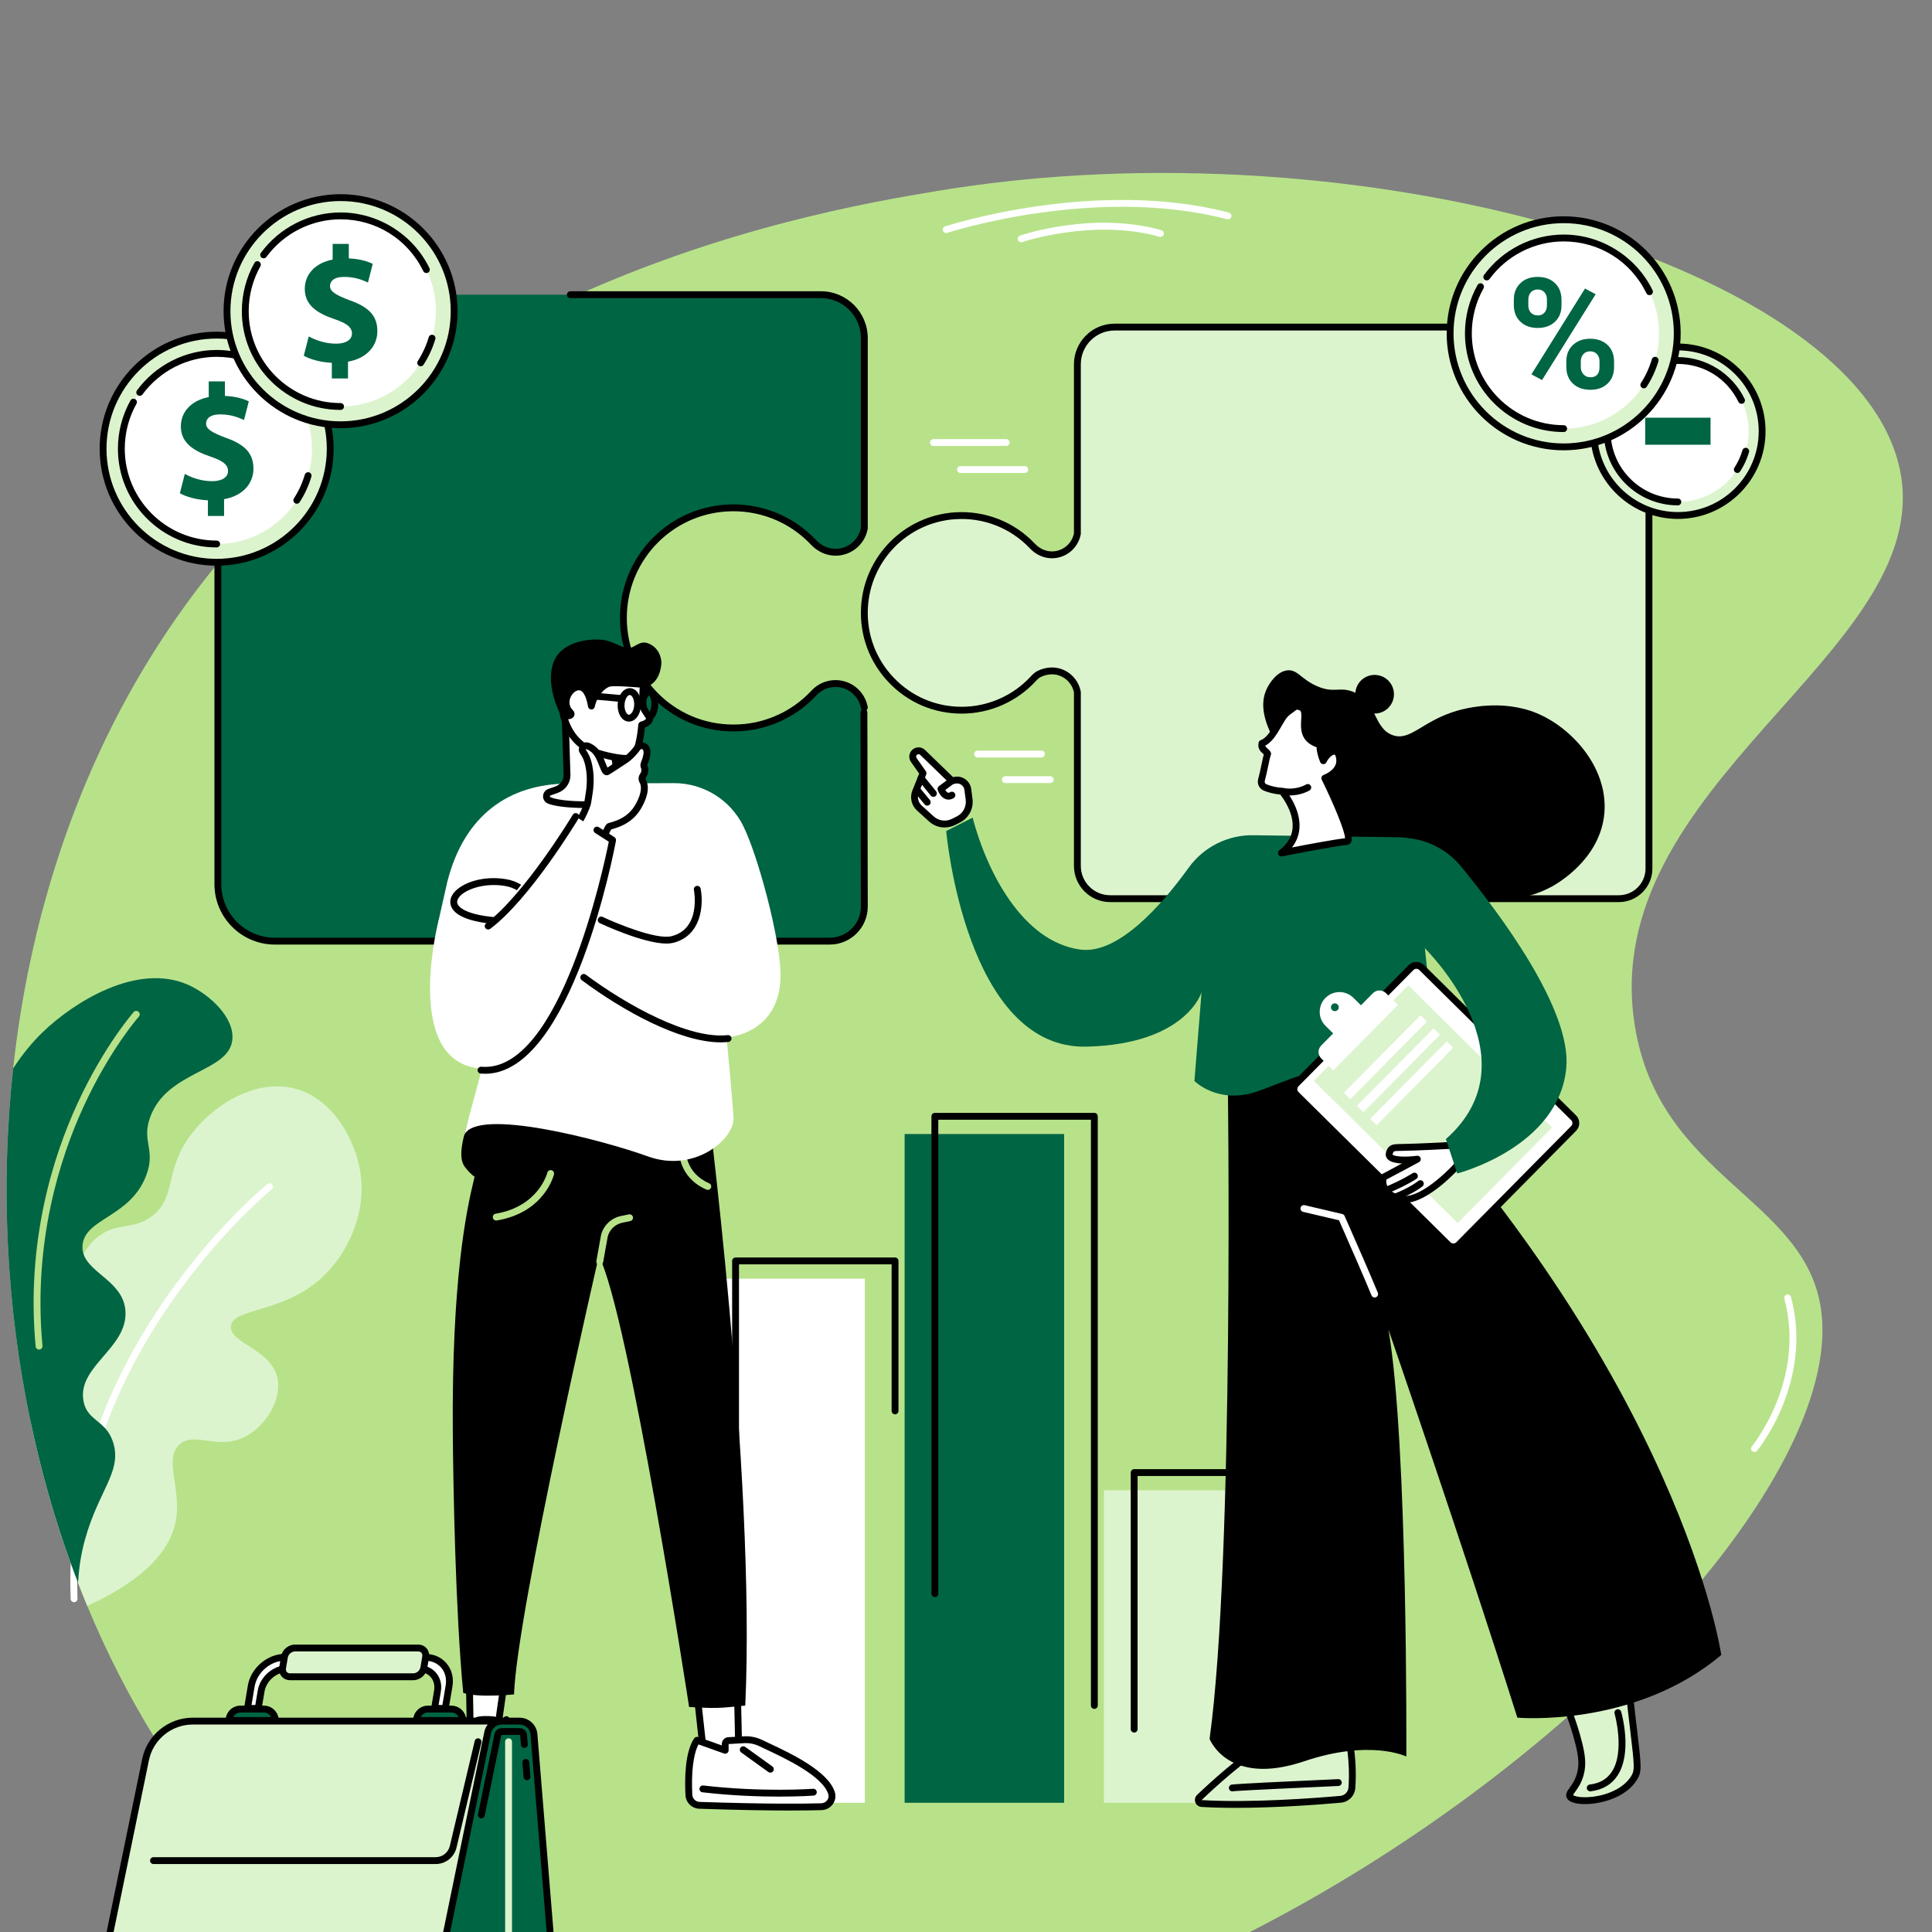 <?xml version="1.0"?>
<svg xmlns="http://www.w3.org/2000/svg" xmlns:xlink="http://www.w3.org/1999/xlink" width="2000" viewBox="0 0 1500 1500" height="2000" version="1.2"><rect x="0" y="0" width="1500" height="1500" fill="#808080" stroke="none"/><defs/><g id="3b3bf35892"><g clip-rule="nonzero"><path style=" stroke:none;fill-rule:nonzero;fill:#b8e28a;fill-opacity:1;" d="M 1413.832 1016.574 C 1443.441 1224.855 872.027 1703.336 432.766 1589.191 C 430.156 1588.516 427.551 1587.809 424.941 1587.086 C 409.195 1582.738 393.598 1577.586 378.242 1571.633 C 378.148 1571.594 378.062 1571.562 377.953 1571.52 C 366.301 1566.996 354.77 1562.016 343.383 1556.535 C 340.879 1555.344 338.398 1554.121 335.914 1552.867 C 320.273 1545.02 304.891 1536.227 289.832 1526.473 C 266.93 1511.625 245.309 1494.879 225 1476.48 C 214.34 1466.836 204.051 1456.727 194.152 1446.184 C 193.621 1445.652 193.125 1445.121 192.629 1444.574 C 165.879 1415.957 141.828 1384.246 120.594 1350.098 C 100.426 1317.691 82.777 1283.066 67.75 1246.828 C 65.324 1240.922 62.945 1234.984 60.637 1229.008 C 59.523 1226.117 58.422 1223.219 57.34 1220.316 C 57.34 1220.289 57.34 1220.289 57.34 1220.289 C 46.75 1191.805 37.723 1162.43 30.324 1132.438 C 30.324 1132.422 30.305 1132.422 30.324 1132.406 C 27.875 1122.57 25.625 1112.656 23.531 1102.727 C 4.996 1014.145 0.223 920.961 10.211 829.547 C 20.285 737.121 45.438 646.492 86.711 564.238 C 255.988 226.801 628.805 164.738 727.82 148.242 C 1057.82 93.309 1448.012 207.453 1475.773 368.332 C 1499.863 507.758 1239.168 608.934 1269.277 796.375 C 1288.309 914.922 1401.492 929.758 1413.832 1016.574 "/></g><g clip-rule="nonzero"><path style=" stroke:none;fill-rule:nonzero;fill:#ffffff;fill-opacity:1;" d="M 671.445 1399.672 L 547.617 1399.672 L 547.617 992.754 L 671.445 992.754 L 671.445 1399.672 "/></g><g clip-rule="nonzero"><path style=" stroke:none;fill-rule:nonzero;fill:#006542;fill-opacity:1;" d="M 826.176 1399.672 L 702.352 1399.672 L 702.352 880.461 L 826.176 880.461 L 826.176 1399.672 "/></g><g clip-rule="nonzero"><path style=" stroke:none;fill-rule:nonzero;fill:#dcf4ce;fill-opacity:1;" d="M 980.906 1399.672 L 857.082 1399.672 L 857.082 1157.078 L 980.906 1157.078 L 980.906 1399.672 "/></g><path style=" stroke:none;fill-rule:nonzero;fill:#000000;fill-opacity:1;" d="M 571.09 1238.957 C 569.625 1238.957 568.43 1237.77 568.43 1236.297 L 568.43 978.984 C 568.43 977.512 569.625 976.32 571.09 976.32 L 694.914 976.32 C 696.391 976.32 697.582 977.512 697.582 978.984 L 697.582 1095.406 C 697.582 1096.879 696.391 1098.07 694.914 1098.07 C 693.449 1098.07 692.258 1096.879 692.258 1095.406 L 692.258 981.648 L 573.75 981.648 L 573.75 1236.297 C 573.75 1237.77 572.559 1238.957 571.09 1238.957 "/><path style=" stroke:none;fill-rule:nonzero;fill:#000000;fill-opacity:1;" d="M 849.648 1326.781 C 848.184 1326.781 846.992 1325.59 846.992 1324.113 L 846.992 869.352 L 728.492 869.352 L 728.492 1237.328 C 728.492 1238.793 727.301 1239.984 725.824 1239.984 C 724.359 1239.984 723.164 1238.793 723.164 1237.328 L 723.164 866.695 C 723.164 865.219 724.359 864.027 725.824 864.027 L 849.648 864.027 C 851.121 864.027 852.312 865.219 852.312 866.695 L 852.312 1324.113 C 852.312 1325.59 851.121 1326.781 849.648 1326.781 "/><path style=" stroke:none;fill-rule:nonzero;fill:#000000;fill-opacity:1;" d="M 880.559 1345.152 C 879.094 1345.152 877.902 1343.961 877.902 1342.496 L 877.902 1143.309 C 877.902 1141.844 879.094 1140.652 880.559 1140.652 L 1004.383 1140.652 C 1005.855 1140.652 1007.047 1141.844 1007.047 1143.309 L 1007.047 1283.27 C 1007.047 1284.738 1005.855 1285.93 1004.383 1285.93 C 1002.918 1285.93 1001.727 1284.738 1001.727 1283.27 L 1001.727 1145.977 L 883.223 1145.977 L 883.223 1342.496 C 883.223 1343.961 882.031 1345.152 880.559 1345.152 "/><path style=" stroke:none;fill-rule:nonzero;fill:#dcf4ce;fill-opacity:1;" d="M 1226.234 253.953 L 865.359 253.953 C 849.406 253.953 836.477 266.891 836.477 282.844 L 836.477 414.324 C 834.727 423.73 826.465 430.852 816.535 430.781 C 810.875 430.742 805.523 428.16 801.641 424.039 C 786.754 408.23 765.133 398.832 741.363 400.449 C 703.301 403.035 673.02 433.957 671.16 472.059 C 669.043 515.504 703.645 551.395 746.637 551.395 C 768.82 551.395 788.777 541.828 802.605 526.598 C 803.891 525.176 805.363 523.926 807.094 523.117 C 820.801 516.676 834.195 525.059 836.477 537.344 L 836.477 672.285 C 836.477 686.328 847.859 697.719 861.898 697.719 L 1256.871 697.719 C 1269.781 697.719 1280.242 687.254 1280.242 674.348 L 1280.242 307.961 C 1280.242 278.133 1256.055 253.953 1226.234 253.953 "/><path style=" stroke:none;fill-rule:nonzero;fill:#000000;fill-opacity:1;" d="M 816.703 518.215 C 820.293 518.215 823.801 519.051 827.066 520.73 C 833.32 523.941 837.809 529.965 839.09 536.859 C 839.113 537.016 839.133 537.188 839.133 537.344 L 839.133 672.293 C 839.133 684.844 849.355 695.059 861.906 695.059 L 1256.875 695.059 C 1268.293 695.059 1277.574 685.762 1277.574 674.344 L 1277.574 307.961 C 1277.574 279.645 1254.543 256.613 1226.234 256.613 L 865.363 256.613 C 850.895 256.613 839.133 268.375 839.133 282.836 L 839.133 414.328 C 839.133 414.484 839.113 414.656 839.09 414.812 C 837.086 425.625 827.68 433.441 816.688 433.441 C 816.629 433.441 816.574 433.441 816.516 433.441 C 810.328 433.398 804.199 430.633 799.707 425.855 C 784.676 409.902 763.473 401.617 741.543 403.109 C 704.727 405.605 675.617 435.293 673.816 472.188 C 672.832 492.375 679.949 511.527 693.836 526.102 C 707.734 540.703 726.484 548.742 746.637 548.742 C 767.148 548.742 786.832 540.008 800.633 524.812 C 802.332 522.934 804.074 521.59 805.957 520.703 C 809.5 519.043 813.137 518.215 816.703 518.215 Z M 1256.875 700.383 L 861.906 700.383 C 846.41 700.383 833.812 687.777 833.812 672.293 L 833.812 537.602 C 832.773 532.414 829.363 527.883 824.637 525.461 C 819.625 522.883 813.789 522.914 808.223 525.523 C 806.988 526.102 805.797 527.043 804.574 528.387 C 789.77 544.703 768.652 554.055 746.637 554.055 C 725.012 554.055 704.895 545.434 689.984 529.777 C 675.082 514.125 667.453 493.582 668.504 471.93 C 670.43 432.344 701.676 400.48 741.18 397.793 C 764.715 396.191 787.461 405.094 803.578 422.207 C 807.086 425.934 811.816 428.086 816.559 428.113 C 816.598 428.113 816.641 428.113 816.68 428.113 C 825.031 428.113 832.184 422.25 833.812 414.07 L 833.812 282.836 C 833.812 265.445 847.973 251.289 865.363 251.289 L 1226.234 251.289 C 1257.484 251.289 1282.91 276.715 1282.91 307.961 L 1282.91 674.344 C 1282.91 688.707 1271.227 700.383 1256.875 700.383 "/><path style=" stroke:none;fill-rule:nonzero;fill:#006542;fill-opacity:1;" d="M 563.496 394.48 C 590.383 392.648 614.836 403.273 631.676 421.148 C 636.066 425.805 642.117 428.742 648.523 428.781 C 659.75 428.859 669.102 420.809 671.074 410.172 L 671.074 267.848 C 671.074 246.277 653.578 228.781 632 228.781 L 230.242 228.781 C 196.508 228.781 169.156 256.133 169.156 289.863 L 169.156 687.676 C 169.156 711.434 188.418 730.691 212.176 730.691 L 641.582 730.691 C 657.871 730.691 671.074 717.492 671.074 701.207 L 671.074 549.312 C 669.109 538.723 659.84 530.691 648.688 530.691 C 642.391 530.691 636.363 533.285 632.074 537.902 C 616.473 554.699 594.191 565.203 569.461 565.203 C 520.84 565.203 481.707 524.613 484.098 475.473 C 486.195 432.363 520.449 397.395 563.496 394.48 "/><path style=" stroke:none;fill-rule:nonzero;fill:#000000;fill-opacity:1;" d="M 569.461 567.863 C 545.109 567.863 522.441 558.145 505.637 540.508 C 488.848 522.875 480.254 499.734 481.445 475.336 C 483.613 430.746 518.809 394.844 563.316 391.828 C 589.809 390.02 615.449 400.039 633.613 419.324 C 637.645 423.605 643.086 426.082 648.539 426.121 C 648.59 426.121 648.637 426.121 648.688 426.121 C 658.312 426.121 666.551 419.34 668.41 409.91 L 668.41 262.535 C 668.41 245.391 654.465 231.434 637.32 231.434 L 442.828 231.434 C 441.359 231.434 440.168 230.25 440.168 228.777 C 440.168 227.312 441.359 226.121 442.828 226.121 L 637.32 226.121 C 657.402 226.121 673.73 242.449 673.73 262.535 L 673.73 410.164 C 673.73 410.332 673.715 410.492 673.691 410.652 C 671.453 422.723 660.949 431.438 648.688 431.438 C 648.625 431.438 648.566 431.438 648.504 431.438 C 641.602 431.387 634.762 428.309 629.738 422.973 C 612.672 404.855 588.617 395.438 563.672 397.133 C 521.863 399.973 488.801 433.695 486.754 475.598 C 485.641 498.52 493.711 520.273 509.492 536.84 C 525.277 553.41 546.574 562.539 569.461 562.539 C 581.227 562.539 592.59 560.121 603.238 555.355 C 604.574 554.766 606.152 555.355 606.754 556.703 C 607.355 558.043 606.754 559.617 605.41 560.223 C 594.078 565.285 581.98 567.863 569.461 567.863 "/><path style=" stroke:none;fill-rule:nonzero;fill:#000000;fill-opacity:1;" d="M 604.328 560.445 C 603.309 560.445 602.336 559.867 601.895 558.875 C 601.293 557.535 601.895 555.957 603.238 555.359 C 613.441 550.797 622.488 544.309 630.129 536.09 C 634.887 530.969 641.648 528.031 648.688 528.031 C 660.945 528.031 671.457 536.773 673.688 548.824 C 673.957 550.266 673.008 551.652 671.559 551.922 C 670.105 552.195 668.723 551.238 668.461 549.789 C 666.691 540.266 658.375 533.359 648.688 533.359 C 643.125 533.359 637.781 535.672 634.027 539.715 C 625.898 548.457 616.27 555.359 605.41 560.219 C 605.059 560.375 604.688 560.445 604.328 560.445 "/><path style=" stroke:none;fill-rule:nonzero;fill:#000000;fill-opacity:1;" d="M 644.238 733.359 L 213.371 733.359 C 187.527 733.359 166.496 712.324 166.496 686.48 L 166.496 289.867 C 166.496 259.664 187.949 233.398 217.496 227.391 C 218.926 227.102 220.34 228.035 220.633 229.469 C 220.926 230.91 219.996 232.316 218.555 232.605 C 191.477 238.109 171.82 262.191 171.82 289.867 L 171.82 686.48 C 171.82 709.391 190.461 728.035 213.371 728.035 L 644.238 728.035 C 657.57 728.035 668.41 717.188 668.41 703.863 L 668.105 553.176 C 668.098 551.711 669.289 550.52 670.762 550.52 C 672.227 550.52 673.418 551.699 673.426 553.164 L 673.73 703.852 C 673.73 720.125 660.5 733.359 644.238 733.359 "/><path style=" stroke:none;fill-rule:nonzero;fill:#000000;fill-opacity:1;" d="M 1050.176 536.969 C 1069.219 544.098 1066.113 565.223 1081.113 570.707 C 1095.156 575.832 1104.215 559.551 1131.598 551.711 C 1137.973 549.891 1166.043 542.578 1193.016 553.676 C 1221.359 565.344 1250.102 598.016 1245.328 634.035 C 1240.859 667.746 1209.484 685.742 1205.043 688.211 C 1159.742 713.285 1105.938 685.426 1078.742 671.336 C 1046.938 654.879 1030.922 632.188 1012.734 608.617 C 995.898 586.789 973.785 558.129 982.91 536.133 C 985.461 529.98 991.844 521.039 999.816 520.43 C 1007.566 519.84 1010.391 527.602 1022.906 532.895 C 1035.797 538.352 1039.688 533.035 1050.176 536.969 "/><path style=" stroke:none;fill-rule:nonzero;fill:#000000;fill-opacity:1;" d="M 1052.445 536.594 C 1051.121 544.777 1056.672 552.488 1064.848 553.812 C 1073.027 555.141 1080.738 549.59 1082.066 541.41 C 1083.398 533.234 1077.848 525.523 1069.66 524.195 C 1061.484 522.867 1053.773 528.418 1052.445 536.594 "/><g clip-rule="nonzero"><path style=" stroke:none;fill-rule:nonzero;fill:#dcf4ce;fill-opacity:1;" d="M 1205.207 1299.641 C 1210.137 1309.648 1220.551 1331.891 1225.973 1354.465 C 1228.168 1363.574 1228.965 1370.324 1226.887 1377.711 C 1223.902 1388.328 1217.383 1391.691 1218.84 1394.707 C 1221.906 1401.031 1257.105 1399.465 1268.781 1380.23 C 1272.52 1374.094 1271.465 1370.074 1267.133 1332.984 C 1263.25 1299.691 1263.172 1294.93 1258.309 1290.922 C 1243.016 1278.316 1209.465 1297.191 1205.207 1299.641 "/></g><g clip-rule="nonzero"><path style=" stroke:none;fill-rule:nonzero;fill:#000000;fill-opacity:1;" d="M 1221.348 1393.656 C 1222.074 1394.328 1225.316 1395.508 1231.684 1395.359 C 1244.234 1395.027 1259.879 1389.797 1266.523 1378.852 C 1269.258 1374.344 1269.008 1371.289 1265.867 1344.836 C 1265.457 1341.391 1264.992 1337.562 1264.496 1333.297 L 1263.469 1324.43 C 1260.559 1299.137 1260.055 1295.797 1256.625 1292.973 C 1244.352 1282.848 1217.109 1296.207 1208.715 1300.738 C 1215.387 1314.516 1223.855 1334.23 1228.57 1353.832 C 1230.793 1363.07 1231.711 1370.41 1229.461 1378.426 C 1227.75 1384.516 1224.906 1388.461 1223.027 1391.066 C 1222.371 1391.984 1221.574 1393.105 1221.348 1393.656 Z M 1230.469 1400.691 C 1229.762 1400.691 1229.07 1400.676 1228.422 1400.645 C 1223.918 1400.434 1218.184 1399.438 1216.453 1395.863 C 1215.078 1393.023 1216.836 1390.562 1218.707 1387.961 C 1220.473 1385.516 1222.879 1382.176 1224.332 1376.984 C 1226.289 1370.047 1225.465 1363.699 1223.402 1355.082 C 1218.535 1334.84 1209.527 1314.402 1202.824 1300.82 C 1202.203 1299.555 1202.668 1298.035 1203.891 1297.332 C 1213.062 1292.055 1244.219 1275.836 1260.008 1288.867 C 1265.227 1293.164 1265.773 1297.848 1268.762 1323.824 L 1269.781 1332.676 C 1270.281 1336.941 1270.746 1340.766 1271.148 1344.207 C 1274.355 1371.238 1274.852 1375.391 1271.066 1381.613 C 1262.449 1395.816 1242.836 1400.691 1230.469 1400.691 "/></g><path style=" stroke:none;fill-rule:nonzero;fill:#dcf4ce;fill-opacity:1;" d="M 1256.105 1329.711 C 1256.105 1329.711 1271.613 1383.602 1234.648 1388.141 L 1256.105 1329.711 "/><path style=" stroke:none;fill-rule:nonzero;fill:#000000;fill-opacity:1;" d="M 1234.648 1390.801 C 1233.324 1390.801 1232.176 1389.812 1232 1388.469 C 1231.828 1387.012 1232.863 1385.684 1234.324 1385.496 C 1242.031 1384.559 1247.598 1381.348 1251.34 1375.691 C 1261.82 1359.859 1253.645 1330.738 1253.555 1330.438 C 1253.156 1329.031 1253.965 1327.559 1255.383 1327.148 C 1256.801 1326.746 1258.27 1327.559 1258.672 1328.973 C 1259.043 1330.262 1267.613 1360.73 1255.785 1378.609 C 1251.199 1385.555 1244.188 1389.648 1234.977 1390.785 C 1234.863 1390.793 1234.762 1390.801 1234.648 1390.801 "/><g clip-rule="nonzero"><path style=" stroke:none;fill-rule:nonzero;fill:#dcf4ce;fill-opacity:1;" d="M 1045.461 1341.25 C 1045.461 1341.25 1051.465 1362.43 1049.609 1388.02 C 1049.27 1392.77 1045.504 1396.551 1040.762 1396.969 C 1021.418 1398.68 970.84 1402.559 932.996 1400.242 C 930.582 1400.098 929.508 1397.145 931.258 1395.477 C 941.098 1386.094 965.152 1363.934 982.348 1354.637 C 1004.445 1342.688 1045.461 1341.25 1045.461 1341.25 "/></g><g clip-rule="nonzero"><path style=" stroke:none;fill-rule:nonzero;fill:#000000;fill-opacity:1;" d="M 1043.418 1344.016 C 1034.785 1344.508 1002.074 1346.992 983.609 1356.98 C 966.648 1366.156 942.637 1388.309 933.094 1397.402 L 932.996 1400.242 L 933.156 1397.586 C 970.664 1399.887 1020.742 1396.066 1040.531 1394.32 C 1044.008 1394.016 1046.703 1391.277 1046.961 1387.828 C 1048.434 1367.523 1044.812 1349.859 1043.418 1344.016 Z M 959.285 1403.621 C 950.16 1403.621 941.195 1403.414 932.824 1402.898 C 930.645 1402.762 928.816 1401.402 928.07 1399.352 C 927.312 1397.289 927.836 1395.07 929.422 1393.559 C 939.109 1384.309 963.551 1361.777 981.078 1352.297 C 1003.473 1340.188 1043.668 1338.648 1045.367 1338.594 C 1046.664 1338.504 1047.691 1339.348 1048.02 1340.523 C 1048.273 1341.41 1054.129 1362.453 1052.266 1388.215 C 1051.82 1394.281 1047.086 1399.078 1041 1399.613 C 1025.488 1400.992 991.469 1403.621 959.285 1403.621 "/></g><path style=" stroke:none;fill-rule:nonzero;fill:#dcf4ce;fill-opacity:1;" d="M 1039.066 1383.973 C 1039.066 1383.973 958.566 1387.543 956.781 1388.141 L 1039.066 1383.973 "/><path style=" stroke:none;fill-rule:nonzero;fill:#000000;fill-opacity:1;" d="M 956.781 1390.805 C 955.664 1390.805 954.625 1390.102 954.254 1388.988 C 953.789 1387.594 954.543 1386.09 955.938 1385.621 C 957.711 1385.027 1002.059 1382.949 1038.945 1381.316 C 1040.426 1381.203 1041.656 1382.387 1041.723 1383.852 C 1041.785 1385.316 1040.648 1386.562 1039.18 1386.625 C 1008.012 1388.012 960.688 1390.242 957.395 1390.73 C 957.195 1390.777 956.984 1390.805 956.781 1390.805 "/><path style=" stroke:none;fill-rule:nonzero;fill:#000000;fill-opacity:1;" d="M 953.211 832.699 C 953.211 832.699 958.516 1209.82 939.117 1350.043 C 939.117 1350.043 953.281 1387.414 1012.375 1367.504 C 1064.211 1350.043 1091.871 1363.762 1091.871 1363.762 C 1091.871 1363.762 1093.176 1120.887 1078.008 1032.324 C 1078.008 1032.324 1135.203 1198.125 1178.078 1333.586 C 1178.078 1333.586 1269.016 1341.723 1336.387 1284.914 C 1336.387 1284.914 1305.887 1070.574 1059.488 813.621 L 953.211 832.699 "/><path style=" stroke:none;fill-rule:nonzero;fill:#ffffff;fill-opacity:1;" d="M 1067.289 1007.383 C 1066.242 1007.383 1065.25 1006.762 1064.832 1005.734 C 1058.348 990.059 1050.434 972.07 1044.078 957.617 C 1042.512 954.031 1041.004 950.613 1039.605 947.426 L 1011.762 940.898 C 1010.328 940.559 1009.445 939.125 1009.773 937.695 C 1010.109 936.262 1011.543 935.371 1012.977 935.715 L 1042.113 942.547 C 1042.938 942.742 1043.613 943.305 1043.945 944.078 C 1045.488 947.602 1047.18 951.434 1048.953 955.477 C 1055.32 969.957 1063.238 987.965 1069.75 1003.703 C 1070.305 1005.055 1069.66 1006.617 1068.301 1007.18 C 1067.973 1007.32 1067.625 1007.383 1067.289 1007.383 "/><path style=" stroke:none;fill-rule:nonzero;fill:#006542;fill-opacity:1;" d="M 755.125 634.82 C 765.934 675.836 793.496 731.176 838.816 737.254 C 868.602 741.246 902.906 701.41 922.926 673.617 C 934.555 657.492 953.371 648.121 973.246 648.461 L 1087.188 650.07 C 1097.262 650.215 1105.391 658.359 1105.512 668.441 L 1106.285 736.262 L 1117.543 843.059 C 1066.09 804.73 1005.453 837.57 975.449 847.605 C 945.453 857.633 927.348 839.281 927.348 839.281 L 932.883 770.336 C 932.883 770.336 921.23 810.516 843.93 812.617 C 749.574 815.168 734.621 645.223 734.621 645.223 L 755.125 634.82 "/><path style=" stroke:none;fill-rule:nonzero;fill:#ffffff;fill-opacity:1;" d="M 739.07 606.211 L 716.324 584.184 C 714.734 582.656 712.289 582.48 710.512 583.762 C 708.484 585.215 708.008 588.031 709.453 590.07 L 716.66 600.289 L 710.859 614.645 C 709.07 619.066 710.23 624.125 713.766 627.328 L 723.105 635.801 C 727.781 640.039 734.578 640.973 740.23 638.168 L 744.035 636.27 C 749.891 633.355 753.254 627.047 752.398 620.562 L 751.391 612.918 C 750.766 608.117 746.234 604.844 741.484 605.754 L 739.07 606.211 "/><path style=" stroke:none;fill-rule:nonzero;fill:#000000;fill-opacity:1;" d="M 713.16 585.562 C 712.773 585.562 712.398 585.684 712.059 585.918 C 711.227 586.52 711.027 587.695 711.625 588.531 L 718.836 598.75 C 719.355 599.492 719.469 600.449 719.129 601.285 L 713.32 615.645 C 711.961 619.016 712.852 622.918 715.551 625.355 L 724.891 633.828 C 728.785 637.352 734.34 638.121 739.047 635.785 L 742.848 633.887 C 747.684 631.48 750.457 626.266 749.762 620.906 L 748.762 613.262 C 748.551 611.676 747.723 610.285 746.426 609.352 C 745.133 608.418 743.547 608.062 741.984 608.367 L 739.578 608.828 C 738.727 608.988 737.848 608.73 737.23 608.125 L 714.473 586.094 C 714.109 585.746 713.637 585.562 713.16 585.562 Z M 733.367 642.449 C 729.012 642.457 724.715 640.855 721.32 637.773 L 711.977 629.301 C 707.633 625.375 706.191 619.082 708.391 613.648 L 713.652 600.633 L 707.277 591.598 C 705 588.387 705.758 583.895 708.953 581.594 C 711.793 579.566 715.668 579.852 718.176 582.27 L 739.934 603.34 L 740.988 603.137 C 743.965 602.574 747.086 603.258 749.539 605.035 C 752.004 606.816 753.641 609.559 754.031 612.57 L 755.039 620.215 C 756.035 627.82 752.094 635.23 745.219 638.652 L 741.422 640.551 C 738.844 641.828 736.094 642.449 733.367 642.449 "/><path style=" stroke:none;fill-rule:nonzero;fill:#ffffff;fill-opacity:1;" d="M 739.07 606.211 L 730.574 612.504 C 730.574 612.504 733.391 620.711 739.07 617.348 L 739.07 606.211 "/><path style=" stroke:none;fill-rule:nonzero;fill:#000000;fill-opacity:1;" d="M 736.426 620.82 C 735.512 620.82 734.727 620.633 734.105 620.406 C 730.059 618.918 728.25 613.93 728.055 613.367 C 727.676 612.273 728.055 611.055 728.988 610.363 L 737.492 604.07 C 738.668 603.203 740.344 603.445 741.211 604.633 C 742.09 605.816 741.84 607.477 740.656 608.352 L 733.914 613.34 C 734.449 614.234 735.176 615.129 735.949 615.41 C 736.152 615.48 736.672 615.676 737.719 615.059 C 738.973 614.309 740.617 614.727 741.367 615.992 C 742.113 617.254 741.695 618.887 740.434 619.633 C 738.941 620.52 737.574 620.82 736.426 620.82 "/><path style=" stroke:none;fill-rule:nonzero;fill:#ffffff;fill-opacity:1;" d="M 715.121 604.145 L 724.699 616.027 L 715.121 604.145 "/><path style=" stroke:none;fill-rule:nonzero;fill:#000000;fill-opacity:1;" d="M 724.699 618.695 C 723.926 618.695 723.152 618.348 722.633 617.695 L 713.047 605.816 C 712.121 604.676 712.305 603 713.449 602.074 C 714.59 601.148 716.266 601.336 717.191 602.477 L 726.773 614.355 C 727.691 615.496 727.516 617.18 726.371 618.098 C 725.875 618.5 725.289 618.695 724.699 618.695 "/><path style=" stroke:none;fill-rule:nonzero;fill:#ffffff;fill-opacity:1;" d="M 712.195 613.469 L 719.914 622.848 L 712.195 613.469 "/><path style=" stroke:none;fill-rule:nonzero;fill:#000000;fill-opacity:1;" d="M 719.914 625.508 C 719.145 625.508 718.383 625.18 717.859 624.535 L 710.133 615.16 C 709.199 614.027 709.371 612.352 710.504 611.418 C 711.641 610.484 713.312 610.645 714.246 611.781 L 721.961 621.156 C 722.895 622.289 722.734 623.973 721.602 624.906 C 721.102 625.309 720.508 625.508 719.914 625.508 "/><path style=" stroke:none;fill-rule:nonzero;fill:#ffffff;fill-opacity:1;" d="M 1006.27 841.504 L 1095.477 751.258 C 1097.746 748.965 1101.457 748.941 1103.75 751.211 L 1221.734 867.836 C 1224.027 870.109 1224.051 873.82 1221.785 876.113 L 1132.566 966.359 C 1130.297 968.656 1126.59 968.68 1124.297 966.41 L 1006.32 849.785 C 1004.02 847.5 1004.004 843.801 1006.27 841.504 "/><path style=" stroke:none;fill-rule:nonzero;fill:#000000;fill-opacity:1;" d="M 1008.16 843.371 C 1006.93 844.617 1006.945 846.645 1008.188 847.887 L 1126.172 964.512 C 1127.426 965.746 1129.441 965.738 1130.684 964.477 L 1219.895 874.238 C 1220.492 873.633 1220.824 872.828 1220.812 871.977 C 1220.812 871.125 1220.477 870.328 1219.867 869.73 L 1101.891 753.094 C 1101.281 752.504 1100.438 752.105 1099.629 752.18 C 1098.773 752.18 1097.98 752.52 1097.379 753.129 Z M 1128.41 970.75 C 1126.254 970.75 1124.09 969.934 1122.426 968.297 L 1004.445 851.668 C 1001.121 848.367 1001.086 842.969 1004.379 839.629 L 1093.598 749.387 C 1095.195 747.766 1097.328 746.871 1099.602 746.863 C 1099.617 746.863 1099.629 746.863 1099.645 746.863 C 1101.906 746.863 1104.023 747.734 1105.633 749.312 L 1223.609 865.945 C 1225.223 867.535 1226.125 869.672 1226.141 871.949 C 1226.152 874.215 1225.281 876.367 1223.676 877.98 L 1134.465 968.227 C 1132.805 969.91 1130.617 970.75 1128.41 970.75 "/><path style=" stroke:none;fill-rule:nonzero;fill:#dcf4ce;fill-opacity:1;" d="M 1131.723 949.617 L 1205.047 875.445 L 1093.367 765.039 L 1020.039 839.215 L 1131.723 949.617 "/><path style=" stroke:none;fill-rule:nonzero;fill:#ffffff;fill-opacity:1;" d="M 1025.781 811.723 L 1065.934 771.109 C 1068.711 768.301 1073.234 768.266 1076.043 771.043 L 1085.336 780.234 L 1035.129 831.02 L 1025.836 821.836 C 1023.027 819.062 1023.004 814.531 1025.781 811.723 "/><path style=" stroke:none;fill-rule:nonzero;fill:#ffffff;fill-opacity:1;" d="M 1034.238 784.195 C 1033.047 783.02 1033.039 781.094 1034.211 779.902 C 1035.387 778.711 1037.312 778.707 1038.504 779.883 C 1039.695 781.055 1039.699 782.977 1038.527 784.168 C 1037.352 785.359 1035.43 785.367 1034.238 784.195 Z M 1029.176 796.508 L 1040.086 807.297 L 1061.668 785.465 L 1050.758 774.672 C 1044.723 768.719 1035.012 768.773 1029.047 774.801 C 1023.094 780.832 1023.148 790.543 1029.176 796.508 "/><path style=" stroke:none;fill-rule:nonzero;fill:#ffffff;fill-opacity:1;" d="M 1048.375 853.359 L 1107.828 793.211 L 1102.84 788.289 L 1043.387 848.434 L 1048.375 853.359 "/><path style=" stroke:none;fill-rule:nonzero;fill:#ffffff;fill-opacity:1;" d="M 1058.594 863.465 L 1118.051 803.32 L 1113.07 798.395 L 1053.605 858.543 L 1058.594 863.465 "/><path style=" stroke:none;fill-rule:nonzero;fill:#ffffff;fill-opacity:1;" d="M 1068.824 873.574 L 1128.277 813.43 L 1123.289 808.504 L 1063.836 868.641 L 1068.824 873.574 "/><path style=" stroke:none;fill-rule:nonzero;fill:#ffffff;fill-opacity:1;" d="M 1131.934 904.34 C 1131.934 904.34 1104.594 935.152 1087.375 930.828 C 1070.16 926.508 1073.984 914.074 1073.984 914.074 L 1100.449 899.961 C 1100.449 899.961 1076.004 903.352 1078.75 895.02 C 1080.156 890.738 1082.273 890.965 1087.816 890.875 C 1102.188 890.648 1128.844 889.168 1128.844 889.168 L 1131.934 904.34 "/><path style=" stroke:none;fill-rule:nonzero;fill:#000000;fill-opacity:1;" d="M 1076.352 915.828 C 1076.195 917.086 1076.18 919.387 1077.508 921.703 C 1079.254 924.73 1082.789 926.934 1088.023 928.246 C 1100.363 931.344 1121.004 912.332 1129.059 903.551 L 1126.691 891.953 C 1119.898 892.316 1099.652 893.348 1087.855 893.539 L 1086.961 893.547 C 1082.016 893.613 1081.988 893.699 1081.273 895.855 C 1081.184 896.121 1081.195 896.27 1081.199 896.301 C 1081.891 897.844 1090.469 898.656 1100.09 897.332 C 1101.332 897.168 1102.582 897.918 1102.977 899.141 C 1103.379 900.371 1102.84 901.707 1101.699 902.309 Z M 1090.777 933.887 C 1089.391 933.887 1088.039 933.742 1086.73 933.414 C 1079.988 931.715 1075.309 928.633 1072.832 924.246 C 1069.789 918.84 1071.375 913.52 1071.441 913.297 C 1071.648 912.621 1072.117 912.062 1072.734 911.727 L 1088.531 903.301 C 1083.824 903.113 1079.215 902.23 1077.145 899.746 C 1075.875 898.223 1075.547 896.242 1076.223 894.191 C 1078.145 888.34 1082.004 888.293 1086.898 888.227 L 1087.777 888.211 C 1101.93 887.992 1128.43 886.527 1128.695 886.512 C 1129.992 886.457 1131.191 887.352 1131.449 888.637 L 1134.539 903.809 C 1134.707 904.629 1134.477 905.473 1133.918 906.102 C 1132.84 907.316 1109.043 933.887 1090.777 933.887 "/><path style=" stroke:none;fill-rule:nonzero;fill:#ffffff;fill-opacity:1;" d="M 1102.766 918.977 C 1102.766 918.977 1096.523 924.215 1083.164 929.453 L 1102.766 918.977 "/><path style=" stroke:none;fill-rule:nonzero;fill:#000000;fill-opacity:1;" d="M 1083.156 932.117 C 1082.094 932.117 1081.098 931.473 1080.684 930.426 C 1080.148 929.059 1080.824 927.512 1082.191 926.977 C 1095.004 921.953 1100.996 916.988 1101.055 916.934 C 1102.18 915.988 1103.859 916.133 1104.805 917.262 C 1105.746 918.387 1105.602 920.062 1104.473 921.012 C 1104.207 921.238 1097.746 926.598 1084.129 931.934 C 1083.816 932.055 1083.484 932.117 1083.156 932.117 "/><path style=" stroke:none;fill-rule:nonzero;fill:#ffffff;fill-opacity:1;" d="M 1098.141 913.117 C 1098.141 913.117 1089.938 918.566 1075.984 924.215 L 1098.141 913.117 "/><path style=" stroke:none;fill-rule:nonzero;fill:#000000;fill-opacity:1;" d="M 1075.984 926.871 C 1074.934 926.871 1073.934 926.25 1073.516 925.211 C 1072.969 923.844 1073.629 922.297 1074.988 921.746 C 1088.492 916.289 1096.586 910.953 1096.668 910.902 C 1097.883 910.082 1099.543 910.422 1100.352 911.645 C 1101.168 912.867 1100.836 914.52 1099.613 915.328 C 1099.27 915.566 1091.027 920.996 1076.984 926.676 C 1076.656 926.816 1076.316 926.871 1075.984 926.871 "/><path style=" stroke:none;fill-rule:nonzero;fill:#006542;fill-opacity:1;" d="M 1088.309 650.422 C 1106.16 650.723 1122.969 658.871 1134.309 672.672 C 1164.52 709.391 1220.352 784.012 1216.047 829.199 C 1210.152 890.922 1131.402 911.078 1131.402 911.078 L 1122.582 884.391 C 1193.508 821.648 1106.285 736.262 1106.285 736.262 L 1082.598 650.328 L 1088.309 650.422 "/><path style=" stroke:none;fill-rule:nonzero;fill:#ffffff;fill-opacity:1;" d="M 1005.793 548.332 C 1002.641 550.934 1000.812 551.664 998.254 554.148 C 993.047 559.184 988.52 574.043 979.766 577.113 C 978.832 581.973 982.711 582.527 984.188 585.242 C 983.098 587.625 981.305 598.75 979.402 605.559 C 978.734 607.941 979.949 610.473 982.246 611.398 C 986.105 612.969 990.461 613.996 995.336 614.348 C 995.336 614.348 1020.277 642.762 994.883 662.293 C 994.883 662.293 1034.066 654.465 1045.645 653.336 C 1052.508 652.668 1028.566 604.176 1028.566 604.176 C 1029.309 603.902 1039.047 600.168 1040.078 592.113 C 1040.453 589.156 1039.809 584.445 1037.137 583.438 C 1034.543 582.461 1030.184 585.074 1027.438 590.648 C 1026.832 589.316 1026.301 587.621 1025.77 585.664 C 1025.031 582.973 1024.484 579.898 1025.246 578.348 C 1000.949 571.766 1022.789 548.156 1005.793 548.332 "/><path style=" stroke:none;fill-rule:nonzero;fill:#000000;fill-opacity:1;" d="M 982.309 578.902 C 982.434 579.68 982.965 580.148 983.941 580.996 C 984.812 581.77 985.816 582.641 986.531 583.957 C 986.938 584.691 986.969 585.57 986.621 586.34 C 986.172 587.316 985.332 591.332 984.578 594.879 C 983.797 598.664 982.902 602.949 981.965 606.266 C 981.664 607.363 982.215 608.508 983.246 608.93 C 986.969 610.43 991.094 611.359 995.531 611.68 C 996.227 611.738 996.879 612.062 997.34 612.586 C 997.875 613.191 1010.391 627.656 1008.824 643.73 C 1008.309 648.953 1006.387 653.715 1003.078 657.969 C 1014.828 655.688 1035.281 651.836 1044.281 650.801 C 1044.297 645.367 1035.207 623.621 1026.188 605.348 C 1025.848 604.676 1025.816 603.887 1026.094 603.184 C 1026.379 602.48 1026.945 601.934 1027.656 601.676 C 1028.02 601.535 1036.605 598.301 1037.441 591.77 C 1037.797 588.984 1036.938 586.195 1036.219 585.922 C 1035.352 585.586 1032.109 587.203 1029.832 591.82 C 1029.375 592.738 1028.453 593.273 1027.402 593.305 C 1026.371 593.289 1025.449 592.68 1025.023 591.746 C 1024.281 590.121 1023.691 588.113 1023.207 586.355 C 1022.52 583.859 1022.199 581.828 1022.23 580.188 C 1009.258 575.598 1009.84 565.562 1010.23 558.801 C 1010.406 555.797 1010.566 552.957 1009.551 551.891 C 1008.98 551.285 1007.805 551.07 1006.711 551.004 C 1005.602 551.883 1004.645 552.535 1003.789 553.145 C 1002.457 554.07 1001.398 554.797 1000.113 556.047 C 998.477 557.629 996.742 560.648 994.902 563.852 C 991.586 569.613 987.863 576.086 982.309 578.902 Z M 994.895 664.949 C 993.867 664.949 992.91 664.352 992.473 663.395 C 991.965 662.262 992.293 660.938 993.27 660.18 C 999.43 655.445 1002.879 649.734 1003.523 643.242 C 1004.684 631.414 996.418 619.969 993.992 616.895 C 989.438 616.457 985.152 615.445 981.254 613.863 C 977.703 612.426 975.812 608.543 976.848 604.836 C 977.727 601.691 978.605 597.496 979.375 593.789 C 980.164 590.035 980.723 587.418 981.211 585.711 C 980.988 585.484 980.723 585.25 980.43 585 C 978.766 583.547 976.258 581.344 977.16 576.605 C 977.34 575.676 978 574.91 978.895 574.594 C 983.52 572.973 987.121 566.715 990.285 561.195 C 992.328 557.664 994.25 554.32 996.41 552.223 C 998.02 550.684 999.34 549.75 1000.754 548.766 C 1001.762 548.066 1002.82 547.332 1004.094 546.273 C 1004.57 545.887 1005.16 545.668 1005.766 545.668 C 1009.27 545.637 1011.73 546.461 1013.402 548.219 C 1016.016 550.957 1015.781 554.918 1015.539 559.105 C 1015.137 566.121 1014.758 572.738 1025.949 575.773 C 1026.719 575.984 1027.355 576.523 1027.688 577.25 C 1028.008 577.977 1027.992 578.809 1027.637 579.527 C 1027.637 579.527 1027.188 580.648 1028.266 584.691 C 1031.309 581.348 1035.055 579.801 1038.09 580.938 C 1042.359 582.555 1043.207 588.703 1042.723 592.441 C 1041.836 599.422 1035.816 603.562 1032.164 605.461 C 1040.324 622.168 1052.074 648.281 1048.898 654.008 C 1048.27 655.137 1047.188 655.848 1045.91 655.977 C 1034.594 657.082 995.797 664.82 995.418 664.895 C 995.242 664.934 995.062 664.949 994.895 664.949 "/><path style=" stroke:none;fill-rule:nonzero;fill:#ffffff;fill-opacity:1;" d="M 1015.355 611.387 C 1015.355 611.387 1007.047 616.539 996.125 614.43 L 1015.355 611.387 "/><path style=" stroke:none;fill-rule:nonzero;fill:#000000;fill-opacity:1;" d="M 1001.445 617.602 C 999.609 617.602 997.652 617.438 995.621 617.043 C 994.176 616.762 993.238 615.367 993.512 613.93 C 993.793 612.48 995.184 611.539 996.633 611.82 C 1006.324 613.688 1013.887 609.164 1013.957 609.117 C 1015.211 608.352 1016.848 608.746 1017.621 609.992 C 1018.383 611.242 1018.008 612.875 1016.758 613.648 C 1016.445 613.84 1010.254 617.602 1001.445 617.602 "/><path style=" stroke:none;fill-rule:nonzero;fill:#dcf4ce;fill-opacity:1;" d="M 256.383 348.371 C 256.383 397.07 216.902 436.547 168.207 436.547 C 119.508 436.547 80.031 397.07 80.031 348.371 C 80.031 299.672 119.508 260.199 168.207 260.199 C 216.902 260.199 256.383 299.672 256.383 348.371 "/><path style=" stroke:none;fill-rule:nonzero;fill:#000000;fill-opacity:1;" d="M 168.207 262.855 C 121.051 262.855 82.691 301.215 82.691 348.371 C 82.691 395.52 121.051 433.879 168.207 433.879 C 215.359 433.879 253.719 395.52 253.719 348.371 C 253.719 301.215 215.359 262.855 168.207 262.855 Z M 168.207 439.203 C 118.117 439.203 77.371 398.461 77.371 348.371 C 77.371 298.285 118.117 257.531 168.207 257.531 C 218.293 257.531 259.039 298.285 259.039 348.371 C 259.039 398.461 218.293 439.203 168.207 439.203 "/><path style=" stroke:none;fill-rule:nonzero;fill:#ffffff;fill-opacity:1;" d="M 242.207 348.363 C 242.207 389.23 209.074 422.359 168.211 422.359 C 127.344 422.359 94.211 389.23 94.211 348.363 C 94.211 307.492 127.344 274.363 168.211 274.363 C 209.074 274.363 242.207 307.492 242.207 348.363 "/><path style=" stroke:none;fill-rule:nonzero;fill:#000000;fill-opacity:1;" d="M 230.414 391.105 C 229.922 391.105 229.422 390.969 228.977 390.676 C 227.742 389.887 227.387 388.238 228.184 387 C 231.887 381.266 234.734 375.055 236.652 368.535 C 237.066 367.125 238.551 366.328 239.961 366.73 C 241.367 367.152 242.172 368.629 241.762 370.039 C 239.695 377.047 236.633 383.723 232.652 389.887 C 232.145 390.676 231.289 391.105 230.414 391.105 "/><path style=" stroke:none;fill-rule:nonzero;fill:#000000;fill-opacity:1;" d="M 234.812 318.754 C 233.828 318.754 232.879 318.207 232.418 317.25 C 220.371 292.445 195.77 277.039 168.207 277.039 C 145.566 277.039 124.043 287.949 110.637 306.234 C 109.766 307.422 108.098 307.676 106.918 306.809 C 105.734 305.941 105.477 304.273 106.344 303.094 C 120.754 283.445 143.875 271.711 168.207 271.711 C 197.379 271.711 224.461 288.68 237.207 314.93 C 237.848 316.258 237.293 317.848 235.973 318.488 C 235.598 318.668 235.203 318.754 234.812 318.754 "/><path style=" stroke:none;fill-rule:nonzero;fill:#000000;fill-opacity:1;" d="M 168.207 425.023 C 125.938 425.023 91.547 390.641 91.547 348.371 C 91.547 335.242 94.922 322.285 101.312 310.906 C 102.031 309.621 103.652 309.164 104.934 309.887 C 106.219 310.602 106.672 312.227 105.953 313.504 C 100.008 324.09 96.871 336.148 96.871 348.371 C 96.871 387.711 128.871 419.711 168.207 419.711 C 169.676 419.711 170.867 420.902 170.867 422.367 C 170.867 423.832 169.676 425.023 168.207 425.023 "/><path style=" stroke:none;fill-rule:nonzero;fill:#006542;fill-opacity:1;" d="M 161.422 400.609 L 161.422 388.445 C 152.84 388.062 144.52 385.758 139.652 382.945 L 143.492 367.965 C 148.871 370.902 156.426 373.59 164.75 373.59 C 172.047 373.59 177.043 370.777 177.043 365.66 C 177.043 360.793 172.945 357.719 163.469 354.516 C 149.766 349.902 140.418 343.5 140.418 331.082 C 140.418 319.809 148.359 310.977 162.062 308.289 L 162.062 296.125 L 174.609 296.125 L 174.609 307.398 C 183.188 307.781 188.949 309.566 193.176 311.621 L 189.465 326.09 C 186.133 324.68 180.242 321.73 171.023 321.73 C 162.699 321.73 160.012 325.324 160.012 328.902 C 160.012 333.129 164.492 335.816 175.379 339.918 C 190.613 345.293 196.762 352.344 196.762 363.867 C 196.762 375.262 188.695 384.988 173.969 387.551 L 173.969 400.609 L 161.422 400.609 "/><path style=" stroke:none;fill-rule:nonzero;fill:#dcf4ce;fill-opacity:1;" d="M 352.598 241.613 C 352.598 290.312 313.117 329.789 264.418 329.789 C 215.723 329.789 176.246 290.312 176.246 241.613 C 176.246 192.914 215.723 153.438 264.418 153.438 C 313.117 153.438 352.598 192.914 352.598 241.613 "/><path style=" stroke:none;fill-rule:nonzero;fill:#000000;fill-opacity:1;" d="M 264.418 156.094 C 217.266 156.094 178.902 194.457 178.902 241.605 C 178.902 288.766 217.266 327.129 264.418 327.129 C 311.574 327.129 349.938 288.766 349.938 241.605 C 349.938 194.457 311.574 156.094 264.418 156.094 Z M 264.418 332.449 C 214.336 332.449 173.582 291.703 173.582 241.605 C 173.582 191.52 214.336 150.773 264.418 150.773 C 314.508 150.773 355.254 191.52 355.254 241.605 C 355.254 291.703 314.508 332.449 264.418 332.449 "/><path style=" stroke:none;fill-rule:nonzero;fill:#ffffff;fill-opacity:1;" d="M 338.414 241.617 C 338.414 282.48 305.285 315.613 264.418 315.613 C 223.551 315.613 190.422 282.48 190.422 241.617 C 190.422 200.75 223.551 167.617 264.418 167.617 C 305.285 167.617 338.414 200.75 338.414 241.617 "/><path style=" stroke:none;fill-rule:nonzero;fill:#000000;fill-opacity:1;" d="M 326.629 284.363 C 326.133 284.363 325.633 284.223 325.184 283.938 C 323.949 283.141 323.594 281.492 324.395 280.262 C 328.094 274.527 330.945 268.312 332.863 261.793 C 333.277 260.375 334.762 259.578 336.164 259.992 C 337.574 260.406 338.383 261.891 337.969 263.293 C 335.902 270.301 332.84 276.98 328.863 283.141 C 328.355 283.926 327.5 284.363 326.629 284.363 "/><path style=" stroke:none;fill-rule:nonzero;fill:#000000;fill-opacity:1;" d="M 331.027 211.988 C 330.039 211.988 329.094 211.449 328.633 210.492 C 316.586 185.684 291.98 170.273 264.418 170.273 C 241.781 170.273 220.258 181.188 206.852 199.473 C 205.98 200.656 204.312 200.91 203.129 200.043 C 201.945 199.18 201.691 197.516 202.559 196.328 C 216.965 176.684 240.09 164.953 264.418 164.953 C 293.586 164.953 320.672 181.918 333.418 208.172 C 334.059 209.492 333.512 211.086 332.188 211.73 C 331.816 211.906 331.414 211.988 331.027 211.988 "/><path style=" stroke:none;fill-rule:nonzero;fill:#000000;fill-opacity:1;" d="M 264.418 318.266 C 222.152 318.266 187.762 283.879 187.762 241.613 C 187.762 228.477 191.137 215.52 197.527 204.145 C 198.246 202.859 199.867 202.402 201.148 203.125 C 202.434 203.848 202.891 205.469 202.164 206.75 C 196.223 217.332 193.086 229.391 193.086 241.613 C 193.086 280.949 225.086 312.941 264.418 312.941 C 265.887 312.941 267.082 314.133 267.082 315.609 C 267.082 317.074 265.887 318.266 264.418 318.266 "/><path style=" stroke:none;fill-rule:nonzero;fill:#006542;fill-opacity:1;" d="M 257.637 293.852 L 257.637 281.688 C 249.055 281.305 240.73 279 235.863 276.188 L 239.703 261.203 C 245.082 264.145 252.641 266.832 260.961 266.832 C 268.262 266.832 273.254 264.023 273.254 258.895 C 273.254 254.035 269.16 250.957 259.68 247.754 C 245.98 243.152 236.633 236.742 236.633 224.316 C 236.633 213.059 244.57 204.215 258.273 201.527 L 258.273 189.363 L 270.82 189.363 L 270.82 200.637 C 279.402 201.016 285.164 202.812 289.391 204.863 L 285.68 219.324 C 282.348 217.918 276.457 214.977 267.238 214.977 C 258.914 214.977 256.227 218.555 256.227 222.145 C 256.227 226.371 260.707 229.059 271.594 233.16 C 286.828 238.535 292.977 245.582 292.977 257.102 C 292.977 268.496 284.906 278.23 270.184 280.793 L 270.184 293.852 L 257.637 293.852 "/><path style=" stroke:none;fill-rule:nonzero;fill:#ffffff;fill-opacity:1;" d="M 393.43 1292.652 L 385.484 1348.402 L 365.168 1348.473 L 364.211 1293.641 L 393.43 1292.652 "/><path style=" stroke:none;fill-rule:nonzero;fill:#000000;fill-opacity:1;" d="M 366.918 1296.215 L 367.785 1345.805 L 383.18 1345.746 L 390.348 1295.41 Z M 365.168 1351.141 C 363.719 1351.141 362.535 1349.973 362.512 1348.523 L 361.551 1293.688 C 361.527 1292.238 362.672 1291.031 364.125 1290.984 L 393.34 1289.984 C 394.086 1289.906 394.883 1290.285 395.41 1290.871 C 395.934 1291.449 396.176 1292.238 396.062 1293.023 L 388.121 1348.773 C 387.934 1350.082 386.82 1351.059 385.496 1351.059 L 365.18 1351.141 C 365.176 1351.141 365.172 1351.141 365.168 1351.141 "/><g clip-rule="nonzero"><path style=" stroke:none;fill-rule:nonzero;fill:#ffffff;fill-opacity:1;" d="M 386.172 1401.699 C 378.203 1402.555 366.328 1402.891 350.461 1401.496 C 344.789 1401 340.789 1395.746 341.703 1390.117 C 344.164 1374.992 351.043 1348.297 361.879 1336.051 L 367.23 1343.68 L 370.41 1335.793 C 370.918 1334.945 384.387 1334.383 384.668 1335.977 L 385.484 1343.68 L 393.133 1335.117 L 392.711 1363.242 C 392.664 1366.348 392.957 1369.453 393.586 1372.496 L 395.594 1382.219 C 396.801 1388.07 395.309 1394.27 391.219 1398.625 C 389.621 1400.332 387.848 1401.523 386.172 1401.699 "/></g><g clip-rule="nonzero"><path style=" stroke:none;fill-rule:nonzero;fill:#000000;fill-opacity:1;" d="M 361.742 1340.484 C 352.371 1353.414 346.445 1377.559 344.328 1390.547 C 344 1392.559 344.508 1394.543 345.754 1396.148 C 346.969 1397.715 348.727 1398.676 350.695 1398.844 C 367.562 1400.332 379.141 1399.773 385.887 1399.051 C 386.785 1398.953 388.051 1398.117 389.281 1396.809 C 392.672 1393.191 394.062 1387.941 392.992 1382.758 L 390.98 1373.035 C 390.312 1369.797 390.004 1366.492 390.051 1363.199 L 390.363 1342.207 L 387.473 1345.449 C 386.77 1346.238 385.676 1346.535 384.672 1346.215 C 383.668 1345.895 382.953 1345.008 382.844 1343.961 L 382.188 1337.797 C 379.84 1337.5 374.668 1337.617 372.406 1337.957 L 369.699 1344.676 C 369.336 1345.578 368.504 1346.215 367.535 1346.328 C 366.578 1346.441 365.613 1346.004 365.059 1345.207 Z M 386.172 1401.699 L 386.191 1401.699 Z M 370.75 1405.102 C 365.016 1405.102 358.191 1404.844 350.23 1404.148 C 346.77 1403.84 343.691 1402.168 341.555 1399.414 C 339.418 1396.668 338.516 1393.129 339.074 1389.695 C 339.727 1385.691 345.844 1350.16 359.887 1334.285 C 360.422 1333.676 361.227 1333.367 362.027 1333.395 C 362.84 1333.441 363.59 1333.852 364.059 1334.52 L 366.594 1338.141 L 367.941 1334.801 C 367.992 1334.672 368.055 1334.543 368.129 1334.426 C 370.047 1331.223 383.523 1332.637 383.66 1332.656 C 384.457 1332.805 386.891 1333.258 387.289 1335.52 C 387.301 1335.582 387.309 1335.637 387.312 1335.703 L 387.496 1337.426 L 391.148 1333.336 C 391.887 1332.508 393.062 1332.227 394.098 1332.629 C 395.133 1333.039 395.809 1334.039 395.789 1335.148 L 395.371 1363.281 C 395.328 1366.176 395.605 1369.102 396.191 1371.957 L 398.203 1381.68 C 399.621 1388.551 397.734 1395.57 393.164 1400.453 C 390.992 1402.762 388.672 1404.105 386.457 1404.348 C 382.688 1404.75 377.473 1405.102 370.75 1405.102 "/></g><path style=" stroke:none;fill-rule:nonzero;fill:#000000;fill-opacity:1;" d="M 371.641 1395.156 C 366.012 1395.156 359.035 1394.723 351.145 1393.336 C 349.695 1393.082 348.727 1391.707 348.98 1390.258 C 349.234 1388.809 350.617 1387.844 352.062 1388.09 C 371.52 1391.512 385.309 1388.801 385.445 1388.777 C 386.871 1388.477 388.289 1389.41 388.582 1390.852 C 388.875 1392.293 387.945 1393.691 386.504 1393.992 C 386.137 1394.062 380.594 1395.156 371.641 1395.156 "/><path style=" stroke:none;fill-rule:nonzero;fill:#000000;fill-opacity:1;" d="M 378.141 1373.773 L 359.711 1373.773 C 358.238 1373.773 357.051 1372.582 357.051 1371.117 C 357.051 1369.648 358.238 1368.457 359.711 1368.457 L 378.141 1368.457 C 379.609 1368.457 380.801 1369.648 380.801 1371.117 C 380.801 1372.582 379.609 1373.773 378.141 1373.773 "/><path style=" stroke:none;fill-rule:nonzero;fill:#ffffff;fill-opacity:1;" d="M 539.262 1297.625 L 546.414 1362.605 L 573.746 1368.328 L 572.082 1292.137 L 539.262 1297.625 "/><path style=" stroke:none;fill-rule:nonzero;fill:#000000;fill-opacity:1;" d="M 548.844 1360.395 L 571.012 1365.035 L 569.488 1295.266 L 542.18 1299.836 Z M 573.742 1370.988 C 573.562 1370.988 573.379 1370.969 573.199 1370.934 L 545.867 1365.207 C 544.738 1364.969 543.895 1364.039 543.766 1362.895 L 536.617 1297.914 C 536.465 1296.516 537.43 1295.234 538.824 1295 L 571.641 1289.512 C 572.402 1289.383 573.184 1289.594 573.777 1290.082 C 574.371 1290.574 574.727 1291.305 574.742 1292.078 L 576.402 1368.27 C 576.418 1369.086 576.066 1369.855 575.441 1370.371 C 574.961 1370.773 574.359 1370.988 573.742 1370.988 "/><g clip-rule="nonzero"><path style=" stroke:none;fill-rule:nonzero;fill:#ffffff;fill-opacity:1;" d="M 534.852 1393.59 C 534.25 1382.199 534.234 1361.23 541.168 1351.129 L 563.035 1358.914 L 563.035 1354.246 C 563.035 1352.738 564.109 1351.492 565.48 1351.418 L 577.676 1350.723 C 582.223 1350.453 586.758 1351.398 590.914 1353.441 C 603.176 1359.465 640.473 1374.926 645.641 1392.309 C 647.168 1397.438 643.16 1402.57 637.812 1402.719 C 625.535 1403.07 596.023 1403.453 543.062 1401.641 C 538.652 1401.492 535.082 1398 534.852 1393.59 "/></g><g clip-rule="nonzero"><path style=" stroke:none;fill-rule:nonzero;fill:#000000;fill-opacity:1;" d="M 537.512 1393.449 C 537.672 1396.504 540.098 1398.883 543.152 1398.988 C 595.547 1400.773 624.902 1400.43 637.734 1400.059 C 639.523 1400.012 641.219 1399.109 642.273 1397.652 C 643.27 1396.277 643.562 1394.652 643.094 1393.074 C 638.879 1378.918 609.363 1365.066 595.172 1358.414 C 593.066 1357.422 591.223 1356.562 589.742 1355.828 C 586 1353.996 581.887 1353.152 577.824 1353.379 L 565.684 1354.07 C 565.727 1354.086 565.699 1354.148 565.699 1354.246 L 565.699 1358.914 C 565.699 1359.781 565.277 1360.586 564.57 1361.086 C 563.863 1361.586 562.957 1361.703 562.145 1361.426 L 542.32 1354.359 C 538.332 1361.832 536.582 1375.859 537.512 1393.449 Z M 613.355 1405.676 C 597.074 1405.676 574.059 1405.371 542.973 1404.309 C 537.137 1404.105 532.5 1399.559 532.195 1393.734 C 531.57 1381.863 531.621 1360.344 538.977 1349.617 C 539.66 1348.629 540.926 1348.219 542.062 1348.621 L 560.375 1355.137 L 560.375 1354.246 C 560.375 1351.332 562.551 1348.926 565.324 1348.766 L 577.52 1348.066 C 582.488 1347.777 587.527 1348.812 592.09 1351.059 C 593.547 1351.773 595.363 1352.621 597.434 1353.594 C 613.465 1361.117 643.301 1375.109 648.191 1391.551 C 649.133 1394.699 648.543 1398.062 646.586 1400.773 C 644.57 1403.559 641.316 1405.281 637.887 1405.375 C 632.621 1405.531 624.59 1405.676 613.355 1405.676 "/></g><path style=" stroke:none;fill-rule:nonzero;fill:#000000;fill-opacity:1;" d="M 604.879 1394.883 C 589.336 1394.883 568.336 1394.199 545.402 1391.535 C 543.945 1391.367 542.898 1390.047 543.066 1388.586 C 543.238 1387.125 544.562 1386.074 546.016 1386.25 C 592.484 1391.641 630.898 1388.832 631.281 1388.809 C 632.715 1388.703 634.023 1389.793 634.137 1391.254 C 634.246 1392.719 633.148 1393.996 631.684 1394.109 C 631.488 1394.125 621.188 1394.883 604.879 1394.883 "/><path style=" stroke:none;fill-rule:nonzero;fill:#000000;fill-opacity:1;" d="M 598.102 1376.277 C 597.562 1376.277 597.023 1376.117 596.551 1375.781 L 575.5 1360.641 C 574.309 1359.781 574.039 1358.113 574.895 1356.922 C 575.75 1355.734 577.414 1355.469 578.609 1356.32 L 599.656 1371.457 C 600.852 1372.32 601.121 1373.977 600.262 1375.176 C 599.746 1375.891 598.926 1376.277 598.102 1376.277 "/><path style=" stroke:none;fill-rule:nonzero;fill:#000000;fill-opacity:1;" d="M 547.789 843.605 C 547.789 843.605 586.969 1144.785 578.621 1324.172 L 566.395 1325.395 C 559.824 1326.047 553.211 1326.219 546.613 1325.879 L 535.023 1325.301 C 535.023 1325.301 488.297 1020.387 464.969 975.137 C 464.969 975.137 401.52 1249.879 399.078 1315.531 C 399.078 1315.531 370.875 1318.363 359.637 1314.312 C 353.598 1250.957 351.855 1152.965 351.551 1111.797 C 350.688 993.961 361.949 940.43 368.121 915.039 C 373.789 891.727 379.875 872.777 384.316 859.957 L 399.152 817.648 L 547.789 843.605 "/><path style=" stroke:none;fill-rule:nonzero;fill:#b8e28a;fill-opacity:1;" d="M 465.652 982.203 C 465.492 982.203 465.332 982.188 465.176 982.164 C 463.73 981.906 462.77 980.523 463.027 979.074 L 466.664 958.809 C 466.68 958.73 466.699 958.66 466.719 958.578 C 468.75 951.191 474.668 945.645 482.168 944.094 L 488.266 942.84 C 489.703 942.531 491.109 943.465 491.406 944.898 C 491.707 946.336 490.781 947.746 489.344 948.043 L 483.246 949.309 C 477.754 950.441 473.41 954.48 471.883 959.871 L 468.266 980.016 C 468.035 981.301 466.91 982.203 465.652 982.203 "/><path style=" stroke:none;fill-rule:nonzero;fill:#b8e28a;fill-opacity:1;" d="M 385.246 947.609 C 383.973 947.609 382.844 946.691 382.625 945.387 C 382.383 943.938 383.363 942.566 384.809 942.324 C 418.207 936.762 424.879 910.758 424.941 910.496 C 425.293 909.07 426.727 908.199 428.16 908.539 C 429.582 908.887 430.461 910.32 430.117 911.75 C 429.82 912.957 422.512 941.438 385.688 947.574 C 385.539 947.602 385.391 947.609 385.246 947.609 "/><path style=" stroke:none;fill-rule:nonzero;fill:#b8e28a;fill-opacity:1;" d="M 549.555 923.812 C 549.199 923.812 548.84 923.742 548.492 923.598 C 526.691 914.121 527.199 894 527.234 893.145 C 527.289 891.68 528.562 890.496 529.992 890.586 C 531.461 890.641 532.602 891.875 532.555 893.34 C 532.527 894.055 532.23 910.727 550.613 918.711 C 551.961 919.301 552.578 920.867 551.996 922.211 C 551.559 923.215 550.578 923.812 549.555 923.812 "/><path style=" stroke:none;fill-rule:nonzero;fill:#000000;fill-opacity:1;" d="M 363.898 868.914 C 360.332 881.098 354.746 897.949 360.934 906.043 C 372.172 920.746 381.492 918.387 395.367 913.328 C 423.109 903.211 467.387 887.238 480.312 896.121 L 480.883 868.914 L 363.898 868.914 "/><path style=" stroke:none;fill-rule:nonzero;fill:#ffffff;fill-opacity:1;" d="M 522.996 608.016 C 546.039 607.902 567.09 620.93 577.176 641.516 C 588.852 665.359 605.34 727.773 605.984 755.027 C 607.105 802.668 565.375 805.348 564.137 805.422 C 564.121 805.422 564.105 805.438 564.109 805.453 C 564.238 806.828 569.113 858.59 569.5 867.777 C 570.207 884.59 539.035 910.816 503.23 897.895 C 467.609 885.043 370.289 859.426 360.406 881.234 C 360.387 881.266 360.344 881.25 360.355 881.219 L 401.18 729.754 C 401.188 729.738 401.172 729.723 401.152 729.723 L 367.641 731.34 C 367.633 731.34 367.629 731.34 367.625 731.34 L 340.332 715.551 C 340.316 715.539 340.316 715.535 340.316 715.52 L 347.227 684.906 C 360.355 632.598 395.484 608.602 440.82 608.395 L 522.996 608.016 "/><path style=" stroke:none;fill-rule:nonzero;fill:#ffffff;fill-opacity:1;" d="M 415.523 724.859 C 409.258 723.699 410.969 716.438 388.961 715.121 C 325.449 711.34 356.23 679.094 392.613 685.234 C 404.672 687.27 409.414 695.078 413.949 697.059 C 452.016 713.668 428.008 727.172 415.523 724.859 "/><path style=" stroke:none;fill-rule:nonzero;fill:#000000;fill-opacity:1;" d="M 383.457 687.137 C 371.047 687.137 360.332 691.504 356.387 696.641 C 354.922 698.547 354.562 700.348 355.312 701.988 C 356.246 704.035 361.434 710.82 389.121 712.465 C 404.789 713.41 409.27 717.305 412.547 720.152 C 413.973 721.391 414.715 722.004 416.008 722.246 C 421.578 723.266 430.363 720.348 431.711 715.941 C 433.102 711.398 426.066 705.242 412.887 699.496 C 411.074 698.699 409.445 697.34 407.559 695.754 C 404.027 692.801 399.637 689.121 392.168 687.867 C 389.219 687.367 386.293 687.137 383.457 687.137 Z M 418.637 727.789 C 417.398 727.789 416.188 727.684 415.039 727.477 C 412.262 726.961 410.629 725.543 409.051 724.168 C 406.355 721.816 402.66 718.609 388.805 717.777 C 367.195 716.5 353.938 711.801 350.473 704.203 C 348.887 700.727 349.488 696.887 352.164 693.395 C 357.992 685.805 374.305 679.449 393.055 682.613 C 401.941 684.117 407.16 688.488 410.973 691.684 C 412.547 692.992 413.902 694.129 415.016 694.617 C 436.008 703.777 438.445 712.113 436.797 717.504 C 434.836 723.91 426.219 727.789 418.637 727.789 "/><path style=" stroke:none;fill-rule:nonzero;fill:#ffffff;fill-opacity:1;" d="M 495.48 616.93 C 497.598 615.113 496.477 611.652 493.703 611.312 L 489.395 610.797 C 484.77 610.242 480.914 607.16 479.406 602.906 L 472.312 550.516 L 457.766 555.723 L 438.512 546.199 L 440.234 602.18 C 440.094 607.062 436.91 611.371 432.203 613.059 L 426.578 615.066 C 423.621 616.133 423.477 620.141 426.348 621.391 C 437.805 626.383 484.375 626.422 495.48 616.93 "/><path style=" stroke:none;fill-rule:nonzero;fill:#000000;fill-opacity:1;" d="M 495.48 616.93 L 495.496 616.93 Z M 441.309 550.555 L 442.891 602.102 C 442.719 608.281 438.879 613.5 433.102 615.562 L 427.473 617.574 C 427.039 617.73 426.941 618.035 426.938 618.262 C 426.922 618.578 427.082 618.812 427.41 618.957 C 438.93 623.977 483.883 623.348 493.746 614.91 C 493.812 614.852 493.984 614.703 493.891 614.391 C 493.84 614.211 493.707 614.004 493.383 613.961 L 489.074 613.445 C 483.426 612.766 478.758 609.07 476.895 603.789 C 476.836 603.621 476.793 603.445 476.77 603.266 L 470.113 554.133 L 458.656 558.227 C 457.98 558.469 457.234 558.426 456.582 558.113 Z M 454.418 627.336 C 441.844 627.336 430.281 626.016 425.281 623.832 C 422.973 622.832 421.531 620.566 421.617 618.078 C 421.703 615.59 423.297 613.418 425.68 612.57 L 431.309 610.559 C 435.004 609.23 437.465 605.918 437.574 602.109 L 435.852 546.285 C 435.824 545.355 436.285 544.473 437.074 543.965 C 437.859 543.461 438.852 543.406 439.691 543.82 L 457.93 552.84 L 471.414 548.012 C 472.172 547.75 473.008 547.828 473.691 548.25 C 474.375 548.66 474.84 549.375 474.945 550.168 L 482 602.262 C 483.23 605.441 486.227 607.746 489.711 608.156 L 494.016 608.676 C 496.352 608.957 498.305 610.598 498.984 612.848 C 499.664 615.094 498.984 617.43 497.207 618.953 C 490.227 624.926 471.398 627.336 454.418 627.336 "/><path style=" stroke:none;fill-rule:nonzero;fill:#ffffff;fill-opacity:1;" d="M 478.762 508.867 C 503.559 517.988 499.293 534.031 499.293 534.031 C 498.98 538.449 498.805 546.527 499.629 549.457 C 500.309 551.875 504.27 556.418 504.457 557.766 C 504.648 559.105 502.5 561.859 498.207 562.836 C 498.207 562.836 496.578 584.277 490.957 587.793 C 485.34 591.305 463.695 584.566 463.695 584.566 L 460.051 583.105 C 448.324 578.406 441.156 568.625 437.742 556.52 C 437.742 556.52 421.953 487.949 478.762 508.867 "/><path style=" stroke:none;fill-rule:nonzero;fill:#000000;fill-opacity:1;" d="M 501.883 558.402 L 501.902 558.402 Z M 464.586 582.055 C 474.422 585.109 486.73 587.297 489.547 585.535 C 492.312 583.812 494.82 572.312 495.555 562.645 C 495.645 561.473 496.48 560.504 497.617 560.246 C 499.926 559.719 501.215 558.609 501.668 557.984 C 501.332 557.414 500.711 556.516 500.266 555.863 C 498.93 553.918 497.547 551.898 497.066 550.18 C 495.82 545.742 496.629 533.973 496.641 533.848 C 496.652 533.684 496.676 533.516 496.719 533.355 C 496.852 532.812 499.863 519.469 477.84 511.363 C 463.531 506.094 453.008 506.297 446.559 511.973 C 433.148 523.781 440.262 555.605 440.336 555.922 C 443.742 567.988 450.91 576.578 461.039 580.637 Z M 485.602 591.43 C 477.316 591.43 465.758 587.996 462.902 587.113 C 462.836 587.09 462.77 587.062 462.703 587.039 L 459.059 585.578 C 447.34 580.879 439.082 571.078 435.18 557.242 C 434.82 555.688 427.254 521.891 443.039 507.984 C 451.066 500.922 463.391 500.371 479.684 506.371 C 504.43 515.48 502.414 531.836 501.938 534.383 C 501.574 539.641 501.594 546.613 502.188 548.742 C 502.434 549.609 503.77 551.566 504.656 552.855 C 506.141 555.027 506.926 556.203 507.09 557.398 C 507.449 559.922 505.125 563.238 500.707 564.871 C 500.07 571.625 498.047 586.504 492.367 590.051 C 490.781 591.047 488.371 591.43 485.602 591.43 "/><path style=" stroke:none;fill-rule:nonzero;fill:#000000;fill-opacity:1;" d="M 470.598 497.254 C 477.117 498.848 483.488 502.914 486.855 503.273 C 492.289 503.852 496.207 496.879 503.07 499.41 C 509.098 501.637 512.492 506.77 513.348 512.559 C 513.492 513.523 513.535 514.539 513.441 515.637 C 512.164 530.27 503.012 533.367 499.293 534.031 C 499.293 534.031 477.766 532.043 473.566 533.059 C 469.641 534.016 463.57 540.121 461.738 548.816 C 461.504 549.938 460.527 550.75 459.375 550.844 C 458.031 550.941 456.812 550.012 456.586 548.688 C 455.863 544.516 453.898 536.18 449.668 535.934 C 444.723 535.648 438.43 545.414 444.891 551.531 C 446.883 553.418 446.219 556.844 443.672 557.875 C 441.559 558.723 438.91 558.781 436.043 556.449 C 436.043 556.449 423.297 534.117 429.379 515.258 C 435.457 496.402 461.93 495.137 470.598 497.254 "/><path style=" stroke:none;fill-rule:nonzero;fill:#000000;fill-opacity:1;" d="M 505.215 558.82 C 504.5 558.82 503.789 558.535 503.266 557.973 C 502.266 556.898 502.328 555.215 503.406 554.211 C 504.379 553.309 505.508 550.754 505.688 547.27 C 505.922 542.77 504.441 540.121 503.84 539.871 C 503.59 539.992 502.273 541.402 501.645 544.707 C 501.367 546.156 499.961 547.094 498.531 546.82 C 497.09 546.547 496.141 545.156 496.414 543.711 C 497.48 538.113 500.406 534.566 503.91 534.566 C 504 534.566 504.09 534.566 504.176 534.574 C 505.543 534.648 508.086 535.348 509.75 539.277 C 510.715 541.566 511.16 544.5 511 547.547 C 510.77 552.066 509.281 556.02 507.023 558.113 C 506.512 558.59 505.863 558.82 505.215 558.82 "/><path style=" stroke:none;fill-rule:nonzero;fill:#000000;fill-opacity:1;" d="M 484.879 547.07 C 484.762 549.301 485.191 551.484 486.051 553.039 C 486.691 554.203 487.484 554.883 488.23 554.926 C 488.254 554.926 488.27 554.926 488.293 554.926 C 489.824 554.926 492.145 552.062 492.383 547.445 C 492.5 545.207 492.07 543.031 491.211 541.469 C 490.57 540.312 489.777 539.621 489.027 539.59 C 489.008 539.578 488.988 539.578 488.969 539.578 C 487.438 539.578 485.113 542.445 484.879 547.07 Z M 488.301 560.25 C 488.188 560.25 488.074 560.246 487.961 560.234 C 485.332 560.105 482.941 558.422 481.391 555.609 C 480.043 553.168 479.398 550.035 479.562 546.793 C 479.941 539.512 484.25 534.066 489.301 534.27 C 491.926 534.406 494.32 536.094 495.867 538.902 C 497.215 541.336 497.863 544.473 497.695 547.719 C 497.328 554.828 493.23 560.25 488.301 560.25 "/><path style=" stroke:none;fill-rule:nonzero;fill:#000000;fill-opacity:1;" d="M 482.992 545.039 C 482.91 545.039 482.832 545.031 482.75 545.02 L 459.094 542.902 C 457.633 542.773 456.551 541.48 456.684 540.02 C 456.812 538.559 458.086 537.477 459.566 537.609 L 483.227 539.727 C 484.691 539.855 485.773 541.148 485.641 542.609 C 485.516 543.988 484.355 545.039 482.992 545.039 "/><path style=" stroke:none;fill-rule:nonzero;fill:#ffffff;fill-opacity:1;" d="M 445.277 645.82 C 445.277 645.82 454.488 660.266 462.785 657.715 C 467.145 656.379 471.398 642.125 473.137 641.617 C 478.699 640.004 489.293 637.352 495.797 625.734 C 501.871 614.887 500.547 609.094 498.98 606.43 C 498.258 605.199 498.27 603.676 499.07 602.5 C 500.23 600.777 501.355 598.188 500.184 595.516 C 499.773 594.582 499.812 593.504 500.215 592.562 C 501.758 588.977 504.617 580.703 499.059 579.078 C 497.559 578.633 495.93 579.195 495.016 580.461 C 493.25 582.891 489.566 587.48 485.016 590.375 C 478.578 594.469 474.723 597.27 471.492 599.105 C 468.719 600.691 467.262 586.867 460.598 581.676 C 454.691 577.066 452.68 579.391 452.09 581.562 C 451.5 583.73 455.156 584.586 457.242 594.887 C 459.684 606.953 457.133 617.102 456.391 622.523 C 455.523 628.887 445.277 645.82 445.277 645.82 "/><path style=" stroke:none;fill-rule:nonzero;fill:#000000;fill-opacity:1;" d="M 448.434 645.723 C 451.254 649.625 457.414 656.578 462.004 655.172 C 463.578 654.617 466.473 648.395 467.707 645.738 C 469.664 641.523 470.562 639.602 472.395 639.059 L 473.105 638.859 C 478.586 637.281 487.766 634.633 493.477 624.441 C 499.199 614.211 497.629 609.375 496.688 607.781 C 495.445 605.664 495.512 603 496.863 601.004 C 498.004 599.328 498.297 597.844 497.75 596.586 C 497.059 595.012 497.066 593.16 497.77 591.52 C 499.473 587.559 500.102 584.004 499.379 582.465 C 499.23 582.152 498.996 581.828 498.312 581.625 C 497.891 581.508 497.422 581.668 497.168 582.023 C 495.27 584.637 491.359 589.492 486.445 592.617 C 483.648 594.398 481.344 595.93 479.367 597.246 C 476.762 598.977 474.707 600.336 472.809 601.422 C 471.898 601.938 470.867 602.035 469.906 601.695 C 467.789 600.949 466.828 598.504 465.375 594.793 C 463.941 591.133 461.977 586.117 458.965 583.766 C 455.996 581.449 454.906 581.668 454.898 581.676 C 454.898 581.684 454.832 581.781 454.758 581.957 C 454.879 582.168 455.074 582.465 455.242 582.715 C 456.457 584.555 458.488 587.629 459.852 594.355 C 461.996 604.957 460.484 613.996 459.484 619.973 C 459.305 621.059 459.145 622.031 459.027 622.887 C 458.238 628.68 451.082 641.23 448.434 645.723 Z M 460.738 660.684 C 451.879 660.684 443.988 648.742 443.035 647.254 C 442.488 646.391 442.477 645.305 443.004 644.445 C 445.77 639.863 453.105 626.941 453.754 622.172 C 453.879 621.27 454.047 620.238 454.238 619.098 C 455.172 613.504 456.586 605.043 454.637 595.418 C 453.477 589.699 451.867 587.258 450.801 585.648 C 449.941 584.348 448.973 582.883 449.523 580.863 C 450.102 578.73 451.414 577.227 453.219 576.633 C 455.695 575.801 458.645 576.766 462.238 579.578 C 466.398 582.816 468.672 588.609 470.328 592.844 C 470.719 593.84 471.199 595.066 471.605 595.945 C 473 595.082 474.566 594.043 476.422 592.812 C 478.422 591.477 480.758 589.93 483.586 588.129 C 487.754 585.473 491.184 581.207 492.855 578.902 C 494.438 576.719 497.234 575.77 499.809 576.523 C 501.824 577.113 503.34 578.387 504.191 580.203 C 506.023 584.082 504.367 589.641 502.66 593.617 C 502.535 593.906 502.52 594.223 502.621 594.453 C 503.918 597.398 503.438 600.793 501.27 603.992 C 501.062 604.305 501.062 604.715 501.273 605.078 C 503.41 608.707 504.594 615.465 498.117 627.035 C 491.344 639.141 480.434 642.277 474.578 643.969 L 474.508 643.992 C 474.023 644.781 473.172 646.602 472.531 647.984 C 469.508 654.488 467.094 659.18 463.566 660.258 C 462.621 660.555 461.672 660.684 460.738 660.684 "/><path style=" stroke:none;fill-rule:nonzero;fill:#ffffff;fill-opacity:1;" d="M 475.629 652.211 L 447.734 634.434 C 447.734 634.434 410.023 695.406 381.465 716.105 C 367.562 726.18 340.59 714.332 340.59 714.332 C 340.59 714.332 314.695 813.855 364.676 828.082 C 447.941 851.781 475.629 652.211 475.629 652.211 "/><path style=" stroke:none;fill-rule:nonzero;fill:#ffffff;fill-opacity:1;" d="M 453.242 758.859 C 483.52 781.41 532.953 809.832 565.273 806.312 L 453.242 758.859 "/><path style=" stroke:none;fill-rule:nonzero;fill:#000000;fill-opacity:1;" d="M 559.594 809.277 C 527.949 809.277 483.762 784.91 451.652 760.992 C 450.473 760.113 450.23 758.449 451.109 757.266 C 451.988 756.09 453.656 755.848 454.832 756.727 C 486.676 780.445 534.637 806.973 564.984 803.676 C 566.422 803.527 567.758 804.57 567.918 806.035 C 568.078 807.488 567.02 808.801 565.559 808.961 C 563.629 809.172 561.637 809.277 559.594 809.277 "/><path style=" stroke:none;fill-rule:nonzero;fill:#ffffff;fill-opacity:1;" d="M 466.762 714.301 C 466.762 714.301 506.766 733.164 521.891 729.465 C 547.73 723.129 541.359 690.434 541.359 690.434 L 466.762 714.301 "/><path style=" stroke:none;fill-rule:nonzero;fill:#000000;fill-opacity:1;" d="M 517.41 732.578 C 499.516 732.578 467.133 717.422 465.625 716.711 C 464.301 716.082 463.727 714.496 464.355 713.168 C 464.98 711.84 466.57 711.277 467.895 711.898 C 478.789 717.031 509.613 729.73 521.258 726.871 C 544.305 721.23 538.984 692.172 538.75 690.941 C 538.469 689.5 539.41 688.102 540.855 687.828 C 542.297 687.547 543.691 688.488 543.973 689.926 C 546.344 702.098 544.914 726.559 522.523 732.047 C 521.016 732.418 519.293 732.578 517.41 732.578 "/><path style=" stroke:none;fill-rule:nonzero;fill:#ffffff;fill-opacity:1;" d="M 446.996 633.941 C 446.996 633.941 409.602 696.148 379.02 719 L 446.996 633.941 "/><path style=" stroke:none;fill-rule:nonzero;fill:#000000;fill-opacity:1;" d="M 379.023 721.668 C 378.211 721.668 377.41 721.297 376.891 720.594 C 376.008 719.418 376.25 717.754 377.426 716.871 C 407.238 694.598 444.34 633.195 444.715 632.574 C 445.473 631.312 447.109 630.91 448.363 631.664 C 449.625 632.422 450.031 634.055 449.273 635.32 C 447.734 637.879 411.262 698.223 380.613 721.137 C 380.137 721.488 379.578 721.668 379.023 721.668 "/><path style=" stroke:none;fill-rule:nonzero;fill:#ffffff;fill-opacity:1;" d="M 373.473 830.867 C 441.262 836.723 475.629 652.211 475.629 652.211 L 463.469 644.469 L 373.473 830.867 "/><path style=" stroke:none;fill-rule:nonzero;fill:#000000;fill-opacity:1;" d="M 376.637 833.668 C 375.512 833.668 374.387 833.617 373.242 833.523 C 371.781 833.395 370.695 832.105 370.82 830.641 C 370.949 829.176 372.27 828.082 373.703 828.219 C 434.887 833.531 468.93 672.223 472.672 653.48 L 462.039 646.715 C 460.801 645.926 460.438 644.285 461.227 643.035 C 462.012 641.797 463.66 641.434 464.895 642.223 L 477.059 649.965 C 477.977 650.551 478.445 651.633 478.246 652.699 C 476.848 660.199 443.75 833.668 376.637 833.668 "/><g clip-rule="nonzero"><path style=" stroke:none;fill-rule:nonzero;fill:#dcf4ce;fill-opacity:1;" d="M 376.332 1604.266 L 96.566 1604.266 C 79.773 1604.266 67.207 1588.855 70.59 1572.406 L 113.035 1366.074 C 116.605 1348.727 131.879 1336.277 149.594 1336.277 L 389.566 1336.277 L 376.332 1604.266 "/></g><g clip-rule="nonzero"><path style=" stroke:none;fill-rule:nonzero;fill:#000000;fill-opacity:1;" d="M 149.594 1338.938 C 133.219 1338.938 118.938 1350.578 115.641 1366.613 L 73.195 1572.945 C 71.746 1579.996 73.523 1587.246 78.074 1592.82 C 82.621 1598.406 89.363 1601.609 96.566 1601.609 L 373.801 1601.609 L 386.77 1338.938 Z M 376.336 1606.93 L 96.566 1606.93 C 87.758 1606.93 79.516 1603.02 73.949 1596.184 C 68.383 1589.363 66.211 1580.492 67.984 1571.875 L 110.43 1365.543 C 114.234 1347.043 130.707 1333.609 149.594 1333.609 L 389.566 1333.609 C 390.297 1333.609 390.992 1333.91 391.492 1334.441 C 391.992 1334.973 392.262 1335.68 392.223 1336.402 L 378.992 1604.402 C 378.922 1605.82 377.754 1606.93 376.336 1606.93 "/></g><g clip-rule="nonzero"><path style=" stroke:none;fill-rule:nonzero;fill:#006542;fill-opacity:1;" d="M 412.152 1604.266 L 357.863 1604.266 C 341.066 1604.266 328.5 1588.855 331.887 1572.406 L 378.637 1345.152 C 379.699 1339.984 384.246 1336.277 389.523 1336.277 L 403.484 1336.277 C 409.273 1336.277 414.09 1340.719 414.559 1346.488 L 433.684 1580.914 C 434.711 1593.492 424.777 1604.266 412.152 1604.266 "/></g><g clip-rule="nonzero"><path style=" stroke:none;fill-rule:nonzero;fill:#000000;fill-opacity:1;" d="M 389.523 1338.938 C 385.527 1338.938 382.047 1341.773 381.242 1345.684 L 334.492 1572.945 C 333.043 1579.996 334.82 1587.246 339.367 1592.82 C 343.918 1598.406 350.66 1601.609 357.863 1601.609 L 412.152 1601.609 C 417.508 1601.609 422.453 1599.445 426.082 1595.504 C 429.711 1591.566 431.469 1586.465 431.035 1581.121 L 411.91 1346.703 C 411.555 1342.352 407.855 1338.938 403.484 1338.938 Z M 412.152 1606.93 L 357.863 1606.93 C 349.055 1606.93 340.809 1603.02 335.242 1596.184 C 329.68 1589.363 327.504 1580.492 329.281 1571.867 L 376.031 1344.613 C 377.34 1338.238 383.016 1333.609 389.523 1333.609 L 403.484 1333.609 C 410.602 1333.609 416.633 1339.172 417.215 1346.27 L 436.336 1580.695 C 436.887 1587.43 434.574 1594.141 429.996 1599.109 C 425.414 1604.082 418.91 1606.93 412.152 1606.93 "/></g><path style=" stroke:none;fill-rule:nonzero;fill:#000000;fill-opacity:1;" d="M 409.156 1382.129 C 407.785 1382.129 406.621 1381.074 406.508 1379.684 L 405.602 1368.555 C 405.477 1367.09 406.574 1365.801 408.035 1365.68 C 409.52 1365.598 410.785 1366.656 410.902 1368.117 L 411.809 1379.254 C 411.934 1380.719 410.84 1382 409.375 1382.121 C 409.301 1382.129 409.23 1382.129 409.156 1382.129 "/><g clip-rule="nonzero"><path style=" stroke:none;fill-rule:nonzero;fill:#000000;fill-opacity:1;" d="M 373.719 1411.758 C 373.539 1411.758 373.363 1411.742 373.184 1411.699 C 371.742 1411.406 370.816 1409.996 371.109 1408.555 L 383.93 1346.238 C 384.473 1343.598 386.824 1341.676 389.523 1341.676 L 403.484 1341.676 C 406.434 1341.676 408.934 1343.984 409.176 1346.922 L 409.77 1354.215 C 409.891 1355.684 408.797 1356.965 407.332 1357.086 C 405.84 1357.199 404.582 1356.113 404.465 1354.648 L 403.867 1347.359 C 403.855 1347.164 403.676 1347.004 403.484 1347.004 L 389.523 1347.004 C 389.348 1347.004 389.176 1347.141 389.145 1347.309 L 376.324 1409.633 C 376.066 1410.891 374.957 1411.758 373.719 1411.758 "/></g><g clip-rule="nonzero"><path style=" stroke:none;fill-rule:nonzero;fill:#000000;fill-opacity:1;" d="M 338.215 1447.238 L 119.164 1447.238 C 117.695 1447.238 116.508 1446.047 116.508 1444.586 C 116.508 1443.109 117.695 1441.918 119.164 1441.918 L 338.215 1441.918 C 343.5 1441.918 348.039 1438.328 349.258 1433.191 L 368.566 1351.676 C 368.906 1350.246 370.336 1349.359 371.77 1349.699 C 373.199 1350.035 374.086 1351.477 373.746 1352.898 L 354.438 1434.414 C 352.645 1441.969 345.977 1447.238 338.215 1447.238 "/></g><path style=" stroke:none;fill-rule:nonzero;fill:#006542;fill-opacity:1;" d="M 204.867 1326.91 L 186.707 1326.91 C 181.801 1326.91 177.82 1330.891 177.82 1335.793 L 213.754 1335.793 C 213.754 1330.891 209.777 1326.91 204.867 1326.91 "/><path style=" stroke:none;fill-rule:nonzero;fill:#000000;fill-opacity:1;" d="M 181.078 1333.137 L 210.496 1333.137 C 209.496 1331.027 207.352 1329.57 204.867 1329.57 L 186.707 1329.57 C 184.227 1329.57 182.078 1331.027 181.078 1333.137 Z M 213.754 1338.457 L 177.82 1338.457 C 176.352 1338.457 175.16 1337.266 175.16 1335.793 C 175.16 1329.426 180.34 1324.254 186.707 1324.254 L 204.867 1324.254 C 211.238 1324.254 216.414 1329.426 216.414 1335.793 C 216.414 1337.266 215.223 1338.457 213.754 1338.457 "/><path style=" stroke:none;fill-rule:nonzero;fill:#006542;fill-opacity:1;" d="M 350.453 1326.91 L 332.285 1326.91 C 327.379 1326.91 323.398 1330.891 323.398 1335.793 L 359.336 1335.793 C 359.336 1330.891 355.359 1326.91 350.453 1326.91 "/><path style=" stroke:none;fill-rule:nonzero;fill:#000000;fill-opacity:1;" d="M 326.66 1333.137 L 356.078 1333.137 C 355.078 1331.027 352.934 1329.57 350.449 1329.57 L 332.285 1329.57 C 329.805 1329.57 327.66 1331.027 326.66 1333.137 Z M 359.336 1338.457 L 323.402 1338.457 C 321.934 1338.457 320.738 1337.266 320.738 1335.793 C 320.738 1329.426 325.922 1324.254 332.285 1324.254 L 350.449 1324.254 C 356.816 1324.254 362 1329.426 362 1335.793 C 362 1337.266 360.809 1338.457 359.336 1338.457 "/><path style=" stroke:none;fill-rule:nonzero;fill:#ffffff;fill-opacity:1;" d="M 345.707 1326.434 L 348.637 1309.043 C 350.715 1296.715 342.398 1286.719 330.066 1286.719 L 221.145 1286.719 C 208.812 1286.719 197.137 1296.715 195.059 1309.043 L 192.133 1326.434 L 200.469 1326.434 L 202.746 1312.898 C 204.359 1303.305 213.449 1295.523 223.047 1295.523 L 325.199 1295.523 C 334.797 1295.523 341.266 1303.305 339.652 1312.898 L 337.371 1326.434 L 345.707 1326.434 "/><path style=" stroke:none;fill-rule:nonzero;fill:#000000;fill-opacity:1;" d="M 340.52 1323.77 L 343.461 1323.77 L 346.012 1308.602 C 346.895 1303.363 345.691 1298.484 342.633 1294.863 C 339.641 1291.332 335.18 1289.375 330.07 1289.375 L 221.145 1289.375 C 210.07 1289.375 199.551 1298.398 197.684 1309.484 L 195.277 1323.77 L 198.219 1323.77 L 200.121 1312.457 C 201.941 1301.656 212.227 1292.859 223.047 1292.859 L 325.199 1292.859 C 330.594 1292.859 335.344 1294.977 338.59 1298.809 C 341.887 1302.703 343.195 1307.871 342.277 1313.344 Z M 345.707 1329.086 L 337.371 1329.086 C 336.594 1329.086 335.848 1328.742 335.34 1328.148 C 334.836 1327.551 334.621 1326.766 334.75 1325.992 L 337.027 1312.457 C 337.684 1308.551 336.797 1304.926 334.527 1302.242 C 332.312 1299.621 329 1298.18 325.199 1298.18 L 223.047 1298.18 C 214.707 1298.18 206.777 1304.98 205.367 1313.344 L 203.094 1326.867 C 202.875 1328.152 201.766 1329.086 200.469 1329.086 L 192.133 1329.086 C 191.348 1329.086 190.605 1328.742 190.102 1328.148 C 189.594 1327.551 189.379 1326.766 189.508 1325.992 L 192.434 1308.602 C 194.711 1295.066 207.59 1284.059 221.145 1284.059 L 330.07 1284.059 C 336.77 1284.059 342.676 1286.672 346.691 1291.43 C 350.785 1296.262 352.406 1302.68 351.262 1309.484 L 348.332 1326.867 C 348.117 1328.152 347.008 1329.086 345.707 1329.086 "/><path style=" stroke:none;fill-rule:nonzero;fill:#dcf4ce;fill-opacity:1;" d="M 324.66 1279.52 L 228.977 1279.52 C 225.121 1279.52 221.469 1282.648 220.82 1286.504 L 219.414 1294.855 C 218.766 1298.711 221.363 1301.84 225.219 1301.84 L 320.902 1301.84 C 324.758 1301.84 328.41 1298.711 329.059 1294.855 L 330.465 1286.504 C 331.113 1282.648 328.516 1279.52 324.66 1279.52 "/><path style=" stroke:none;fill-rule:nonzero;fill:#000000;fill-opacity:1;" d="M 228.98 1282.18 C 226.414 1282.18 223.879 1284.363 223.445 1286.945 L 222.035 1295.297 C 221.852 1296.402 222.086 1297.398 222.688 1298.113 C 223.27 1298.801 224.172 1299.176 225.219 1299.176 L 320.902 1299.176 C 323.465 1299.176 326 1296.996 326.434 1294.414 L 327.84 1286.059 C 328.027 1284.957 327.793 1283.961 327.191 1283.242 C 326.609 1282.562 325.711 1282.18 324.66 1282.18 Z M 320.902 1304.504 L 225.219 1304.504 C 222.578 1304.504 220.238 1303.449 218.629 1301.551 C 217.02 1299.645 216.348 1297.047 216.789 1294.414 L 218.199 1286.059 C 219.066 1280.902 223.801 1276.863 228.98 1276.863 L 324.66 1276.863 C 327.301 1276.863 329.641 1277.91 331.254 1279.809 C 332.863 1281.715 333.531 1284.316 333.09 1286.945 L 331.684 1295.297 C 330.816 1300.457 326.078 1304.504 320.902 1304.504 "/><g clip-rule="nonzero"><path style=" stroke:none;fill-rule:nonzero;fill:#dcf4ce;fill-opacity:1;" d="M 357.352 1586.199 C 356.426 1586.199 355.527 1585.723 355.035 1584.855 C 354.309 1583.582 354.754 1581.957 356.031 1581.227 L 392.191 1560.625 L 392.191 1352.289 C 392.191 1350.816 393.383 1349.629 394.852 1349.629 C 396.32 1349.629 397.512 1350.816 397.512 1352.289 L 397.512 1562.168 C 397.512 1563.129 396.996 1564.016 396.168 1564.488 L 358.668 1585.852 C 358.25 1586.086 357.797 1586.199 357.352 1586.199 "/></g><path style=" stroke:none;fill-rule:nonzero;fill:#dcf4ce;fill-opacity:1;" d="M 1368.109 334.801 C 1368.109 370.934 1338.824 400.223 1302.688 400.223 C 1266.555 400.223 1237.266 370.934 1237.266 334.801 C 1237.266 298.668 1266.555 269.379 1302.688 269.379 C 1338.824 269.379 1368.109 298.668 1368.109 334.801 "/><path style=" stroke:none;fill-rule:nonzero;fill:#000000;fill-opacity:1;" d="M 1302.691 272.035 C 1268.082 272.035 1239.93 300.188 1239.93 334.801 C 1239.93 369.41 1268.082 397.562 1302.691 397.562 C 1337.293 397.562 1365.453 369.41 1365.453 334.801 C 1365.453 300.188 1337.293 272.035 1302.691 272.035 Z M 1302.691 402.887 C 1265.148 402.887 1234.605 372.344 1234.605 334.801 C 1234.605 297.258 1265.148 266.715 1302.691 266.715 C 1340.227 266.715 1370.766 297.258 1370.766 334.801 C 1370.766 372.344 1340.227 402.887 1302.691 402.887 "/><path style=" stroke:none;fill-rule:nonzero;fill:#ffffff;fill-opacity:1;" d="M 1357.594 334.797 C 1357.594 365.125 1333.008 389.707 1302.691 389.707 C 1272.363 389.707 1247.781 365.125 1247.781 334.797 C 1247.781 304.484 1272.363 279.898 1302.691 279.898 C 1333.008 279.898 1357.594 304.484 1357.594 334.797 "/><path style=" stroke:none;fill-rule:nonzero;fill:#000000;fill-opacity:1;" d="M 1348.852 367.199 C 1348.359 367.199 1347.859 367.055 1347.402 366.77 C 1346.18 365.973 1345.824 364.328 1346.625 363.094 C 1349.336 358.895 1351.414 354.344 1352.828 349.57 C 1353.234 348.156 1354.723 347.359 1356.125 347.77 C 1357.527 348.176 1358.344 349.664 1357.926 351.066 C 1356.387 356.332 1354.082 361.355 1351.082 365.98 C 1350.578 366.77 1349.723 367.199 1348.852 367.199 "/><path style=" stroke:none;fill-rule:nonzero;fill:#000000;fill-opacity:1;" d="M 1352.113 313.512 C 1351.121 313.512 1350.18 312.969 1349.711 312.016 C 1340.887 293.844 1322.871 282.559 1302.688 282.559 C 1286.109 282.559 1270.348 290.547 1260.531 303.938 C 1259.656 305.125 1257.996 305.379 1256.809 304.516 C 1255.625 303.648 1255.371 301.977 1256.238 300.801 C 1267.055 286.039 1284.418 277.234 1302.688 277.234 C 1324.594 277.234 1344.93 289.977 1354.504 309.691 C 1355.145 311.016 1354.598 312.609 1353.27 313.25 C 1352.898 313.422 1352.5 313.512 1352.113 313.512 "/><path style=" stroke:none;fill-rule:nonzero;fill:#000000;fill-opacity:1;" d="M 1302.688 392.363 C 1270.938 392.363 1245.133 366.547 1245.133 334.801 C 1245.133 324.938 1247.66 315.207 1252.457 306.664 C 1253.172 305.387 1254.805 304.926 1256.082 305.652 C 1257.363 306.367 1257.82 307.992 1257.094 309.27 C 1252.75 317.023 1250.449 325.855 1250.449 334.801 C 1250.449 363.605 1273.883 387.047 1302.688 387.047 C 1304.156 387.047 1305.34 388.242 1305.34 389.703 C 1305.34 391.172 1304.156 392.363 1302.688 392.363 "/><path style=" stroke:none;fill-rule:nonzero;fill:#006542;fill-opacity:1;" d="M 1328.059 345.297 L 1277.328 345.297 L 1277.328 324.301 L 1328.059 324.301 L 1328.059 345.297 "/><path style=" stroke:none;fill-rule:nonzero;fill:#dcf4ce;fill-opacity:1;" d="M 1302.219 258.766 C 1302.219 307.473 1262.746 346.949 1214.035 346.949 C 1165.352 346.949 1125.867 307.473 1125.867 258.766 C 1125.867 210.07 1165.352 170.594 1214.035 170.594 C 1262.746 170.594 1302.219 210.07 1302.219 258.766 "/><path style=" stroke:none;fill-rule:nonzero;fill:#000000;fill-opacity:1;" d="M 1214.035 173.262 C 1166.883 173.262 1128.52 211.629 1128.52 258.781 C 1128.52 305.934 1166.883 344.293 1214.035 344.293 C 1261.188 344.293 1299.551 305.934 1299.551 258.781 C 1299.551 211.629 1261.188 173.262 1214.035 173.262 Z M 1214.035 349.613 C 1163.941 349.613 1123.191 308.871 1123.191 258.781 C 1123.191 208.699 1163.941 167.941 1214.035 167.941 C 1264.117 167.941 1304.871 208.699 1304.871 258.781 C 1304.871 308.871 1264.117 349.613 1214.035 349.613 "/><path style=" stroke:none;fill-rule:nonzero;fill:#ffffff;fill-opacity:1;" d="M 1288.035 258.773 C 1288.035 299.637 1254.914 332.766 1214.043 332.766 C 1173.18 332.766 1140.043 299.637 1140.043 258.773 C 1140.043 217.902 1173.18 184.773 1214.043 184.773 C 1254.914 184.773 1288.035 217.902 1288.035 258.773 "/><path style=" stroke:none;fill-rule:nonzero;fill:#000000;fill-opacity:1;" d="M 1276.25 301.516 C 1275.754 301.516 1275.254 301.379 1274.809 301.086 C 1273.574 300.289 1273.215 298.648 1274.016 297.414 C 1277.715 291.676 1280.566 285.465 1282.48 278.941 C 1282.898 277.535 1284.383 276.734 1285.781 277.145 C 1287.195 277.551 1288 279.039 1287.594 280.449 C 1285.531 287.457 1282.461 294.137 1278.492 300.297 C 1277.977 301.086 1277.121 301.516 1276.25 301.516 "/><path style=" stroke:none;fill-rule:nonzero;fill:#000000;fill-opacity:1;" d="M 1280.652 229.156 C 1279.652 229.156 1278.715 228.598 1278.254 227.652 C 1266.211 202.848 1241.602 187.438 1214.047 187.438 C 1191.402 187.438 1169.875 198.348 1156.469 216.629 C 1155.605 217.812 1153.949 218.07 1152.75 217.207 C 1151.57 216.332 1151.312 214.676 1152.188 213.488 C 1166.59 193.844 1189.715 182.109 1214.047 182.109 C 1243.207 182.109 1270.293 199.078 1283.043 225.332 C 1283.684 226.652 1283.137 228.242 1281.805 228.891 C 1281.434 229.066 1281.047 229.156 1280.652 229.156 "/><path style=" stroke:none;fill-rule:nonzero;fill:#000000;fill-opacity:1;" d="M 1214.035 335.438 C 1171.762 335.438 1137.379 301.051 1137.379 258.781 C 1137.379 245.648 1140.754 232.695 1147.148 221.305 C 1147.863 220.027 1149.484 219.57 1150.766 220.289 C 1152.043 221.016 1152.508 222.633 1151.785 223.914 C 1145.84 234.5 1142.699 246.555 1142.699 258.781 C 1142.699 298.109 1174.695 330.117 1214.035 330.117 C 1215.504 330.117 1216.691 331.305 1216.691 332.777 C 1216.691 334.246 1215.504 335.438 1214.035 335.438 "/><path style=" stroke:none;fill-rule:nonzero;fill:#006542;fill-opacity:1;" d="M 1227.332 285.133 C 1227.332 287.277 1228.039 289.113 1229.441 290.641 C 1230.848 292.152 1232.605 292.922 1234.715 292.922 C 1239.484 292.922 1241.855 290.285 1241.855 285.012 L 1241.855 280.559 C 1241.855 278.215 1241.191 276.336 1239.867 274.914 C 1238.535 273.488 1236.785 272.773 1234.594 272.773 C 1232.414 272.773 1230.648 273.488 1229.324 274.914 C 1228 276.336 1227.332 278.277 1227.332 280.738 Z M 1216.094 280.559 C 1216.094 275.297 1217.809 271.047 1221.242 267.824 C 1224.676 264.609 1229.133 262.996 1234.594 262.996 C 1240.141 262.996 1244.621 264.594 1248.035 267.773 C 1251.449 270.953 1253.156 275.336 1253.156 280.914 L 1253.156 285.133 C 1253.156 290.367 1251.48 294.586 1248.117 297.809 C 1244.766 301.031 1240.289 302.637 1234.715 302.637 C 1229.09 302.637 1224.586 301.023 1221.18 297.777 C 1217.789 294.535 1216.094 290.242 1216.094 284.902 Z M 1197.234 295.082 L 1188.984 290.641 L 1230.605 224 L 1238.867 228.445 Z M 1186.582 237.109 C 1186.582 239.453 1187.246 241.344 1188.598 242.766 C 1189.945 244.191 1191.711 244.906 1193.902 244.906 C 1196.086 244.906 1197.824 244.18 1199.113 242.734 C 1200.398 241.293 1201.043 239.363 1201.043 236.938 L 1201.043 232.605 C 1201.043 230.262 1200.398 228.375 1199.113 226.93 C 1197.824 225.484 1196.043 224.758 1193.781 224.758 C 1191.641 224.758 1189.902 225.477 1188.57 226.898 C 1187.246 228.324 1186.582 230.305 1186.582 232.836 Z M 1175.332 232.605 C 1175.332 227.375 1177.039 223.133 1180.438 219.871 C 1183.836 216.605 1188.277 214.98 1193.781 214.98 C 1199.367 214.98 1203.852 216.59 1207.242 219.809 C 1210.648 223.031 1212.344 227.395 1212.344 232.898 L 1212.344 237.109 C 1212.344 242.383 1210.648 246.625 1207.242 249.824 C 1203.852 253.027 1199.406 254.625 1193.902 254.625 C 1188.359 254.625 1183.883 253.02 1180.461 249.797 C 1177.047 246.574 1175.332 242.23 1175.332 236.766 L 1175.332 232.605 "/><path style=" stroke:none;fill-rule:nonzero;fill:#dcf4ce;fill-opacity:1;" d="M 248.961 992.754 C 218.953 1019.727 180.512 1015.383 179.238 1029.738 C 178.031 1043.105 211.309 1047.434 215.562 1070.797 C 218.543 1087.117 206.32 1106.91 190.785 1115.16 C 169.266 1126.605 151.07 1110.758 139.238 1121.566 C 126.82 1132.898 141.082 1155.566 136.504 1180.578 C 132.902 1200.285 117.102 1224.164 67.75 1246.828 C 65.32 1240.922 62.945 1234.984 60.641 1229.008 C 59.523 1226.117 58.422 1223.219 57.34 1220.316 C 57.34 1220.289 57.34 1220.289 57.34 1220.289 C 46.75 1191.805 37.723 1162.43 30.324 1132.438 C 30.324 1132.422 30.305 1132.422 30.324 1132.406 C 27.875 1122.57 25.621 1112.656 23.531 1102.727 C 24.312 1101.98 25.109 1101.312 25.926 1100.707 C 37.773 1091.641 52.426 1094.746 60.871 1083.48 C 74.262 1065.582 48.152 1043.281 56.559 999.328 C 57.906 992.273 59.75 982.59 64.844 973.578 C 67.309 969.141 70.59 964.871 74.973 961.16 C 89.785 948.621 101.969 955.445 117.047 944.871 C 135.828 931.676 128.645 912.789 143.277 888.363 C 158.68 862.66 194.863 836.516 228.672 845.137 C 258.152 852.66 274.668 883.754 279.191 906.762 C 285.895 940.746 269.84 973.988 248.961 992.754 "/><path style=" stroke:none;fill-rule:nonzero;fill:#ffffff;fill-opacity:1;" d="M 57.516 1243.941 C 56.094 1243.941 54.918 1242.816 54.855 1241.391 C 54.578 1234.398 54.516 1227.285 54.68 1220.25 C 55.566 1182.059 63.066 1143.562 76.98 1105.816 C 118.949 992.016 206.656 920.008 207.539 919.289 C 208.676 918.355 210.352 918.531 211.277 919.676 C 212.207 920.816 212.031 922.492 210.891 923.418 C 210.02 924.129 123.414 995.281 81.973 1107.652 C 68.266 1144.848 60.875 1182.766 60.004 1220.355 C 59.84 1227.289 59.898 1234.293 60.176 1241.172 C 60.234 1242.637 59.09 1243.879 57.625 1243.941 C 57.59 1243.941 57.551 1243.941 57.516 1243.941 "/><path style=" stroke:none;fill-rule:nonzero;fill:#006542;fill-opacity:1;" d="M 180.336 807.723 C 177.23 832.484 130.066 831.301 116.746 866.938 C 109.457 886.379 121.32 892.285 113.426 912.863 C 100.973 945.285 65.711 945.727 64.062 966.922 C 63.867 969.336 64.168 971.535 64.844 973.578 C 69.809 988.883 95.691 995.305 97.375 1017.637 C 99.574 1046.535 59.789 1060.633 64.824 1087.734 C 66.742 1098.059 73.465 1101.094 79.477 1106.734 C 82.863 1109.891 86.039 1113.863 88.008 1120.43 C 94.68 1142.633 76.516 1157.215 65.961 1195.41 C 62.59 1207.559 61.152 1218.875 60.641 1229.008 C 59.523 1226.117 58.422 1223.219 57.34 1220.316 C 57.34 1220.289 57.34 1220.289 57.34 1220.289 C 46.75 1191.805 37.723 1162.43 30.324 1132.438 C 30.324 1132.422 30.305 1132.422 30.324 1132.406 C 27.875 1122.57 25.621 1112.656 23.531 1102.727 C 4.996 1014.145 0.223 920.961 10.211 829.547 C 17.023 818.973 24.863 809.371 33.305 801.238 C 57.219 778.191 106.512 746.934 146.176 764.664 C 162.949 772.145 182.52 790.414 180.336 807.723 "/><path style=" stroke:none;fill-rule:nonzero;fill:#b8e28a;fill-opacity:1;" d="M 30.32 1047.805 C 28.965 1047.805 27.801 1046.766 27.676 1045.391 C 20.133 964.035 41.203 897.812 60.211 856.586 C 80.82 811.883 103.582 786.012 103.809 785.754 C 104.785 784.652 106.465 784.555 107.566 785.535 C 108.664 786.512 108.766 788.191 107.789 789.285 C 107.566 789.539 85.23 814.949 64.957 859 C 46.27 899.602 25.547 964.805 32.977 1044.898 C 33.109 1046.363 32.031 1047.66 30.57 1047.789 C 30.488 1047.805 30.402 1047.805 30.32 1047.805 "/><path style=" stroke:none;fill-rule:nonzero;fill:#ffffff;fill-opacity:1;" d="M 1362.195 1127.32 C 1361.598 1127.32 1360.992 1127.121 1360.496 1126.707 C 1359.367 1125.77 1359.215 1124.094 1360.152 1122.957 C 1360.57 1122.453 1402.305 1071.215 1385.344 1008.324 C 1384.961 1006.91 1385.805 1005.445 1387.23 1005.066 C 1388.645 1004.68 1390.105 1005.523 1390.488 1006.941 C 1408.176 1072.555 1364.684 1125.832 1364.242 1126.363 C 1363.719 1126.996 1362.953 1127.32 1362.195 1127.32 "/><path style=" stroke:none;fill-rule:nonzero;fill:#ffffff;fill-opacity:1;" d="M 734.621 180.938 C 733.5 180.938 732.465 180.227 732.094 179.109 C 731.633 177.715 732.391 176.211 733.789 175.746 C 734.941 175.363 850.211 138.035 954.078 165.039 C 955.496 165.418 956.34 166.863 955.984 168.293 C 955.602 169.711 954.152 170.555 952.734 170.195 C 850.379 143.578 736.594 180.43 735.457 180.801 C 735.184 180.895 734.895 180.938 734.621 180.938 "/><path style=" stroke:none;fill-rule:nonzero;fill:#ffffff;fill-opacity:1;" d="M 792.871 188.07 C 791.758 188.07 790.719 187.375 790.352 186.27 C 789.875 184.875 790.617 183.363 792.008 182.895 C 794.309 182.105 848.934 163.891 901.703 178.711 C 903.117 179.105 903.941 180.574 903.555 181.988 C 903.148 183.406 901.68 184.227 900.266 183.832 C 849.07 169.453 794.27 187.746 793.723 187.922 C 793.438 188.027 793.148 188.07 792.871 188.07 "/><path style=" stroke:none;fill-rule:nonzero;fill:#ffffff;fill-opacity:1;" d="M 781.234 346.246 L 724.703 346.246 C 723.238 346.246 722.039 345.066 722.039 343.59 C 722.039 342.125 723.238 340.93 724.703 340.93 L 781.234 340.93 C 782.699 340.93 783.887 342.125 783.887 343.59 C 783.887 345.066 782.699 346.246 781.234 346.246 "/><path style=" stroke:none;fill-rule:nonzero;fill:#ffffff;fill-opacity:1;" d="M 795.602 367.195 L 745.719 367.195 C 744.246 367.195 743.055 366.008 743.055 364.539 C 743.055 363.078 744.246 361.879 745.719 361.879 L 795.602 361.879 C 797.074 361.879 798.27 363.078 798.27 364.539 C 798.27 366.008 797.074 367.195 795.602 367.195 "/><path style=" stroke:none;fill-rule:nonzero;fill:#ffffff;fill-opacity:1;" d="M 808.578 588.121 L 758.988 588.121 C 757.516 588.121 756.328 586.93 756.328 585.469 C 756.328 583.992 757.516 582.801 758.988 582.801 L 808.578 582.801 C 810.043 582.801 811.23 583.992 811.23 585.469 C 811.23 586.93 810.043 588.121 808.578 588.121 "/><path style=" stroke:none;fill-rule:nonzero;fill:#ffffff;fill-opacity:1;" d="M 815.434 607.973 L 780.555 607.973 C 779.082 607.973 777.891 606.781 777.891 605.309 C 777.891 603.848 779.082 602.656 780.555 602.656 L 815.434 602.656 C 816.898 602.656 818.09 603.848 818.09 605.309 C 818.09 606.781 816.898 607.973 815.434 607.973 "/></g></svg>
